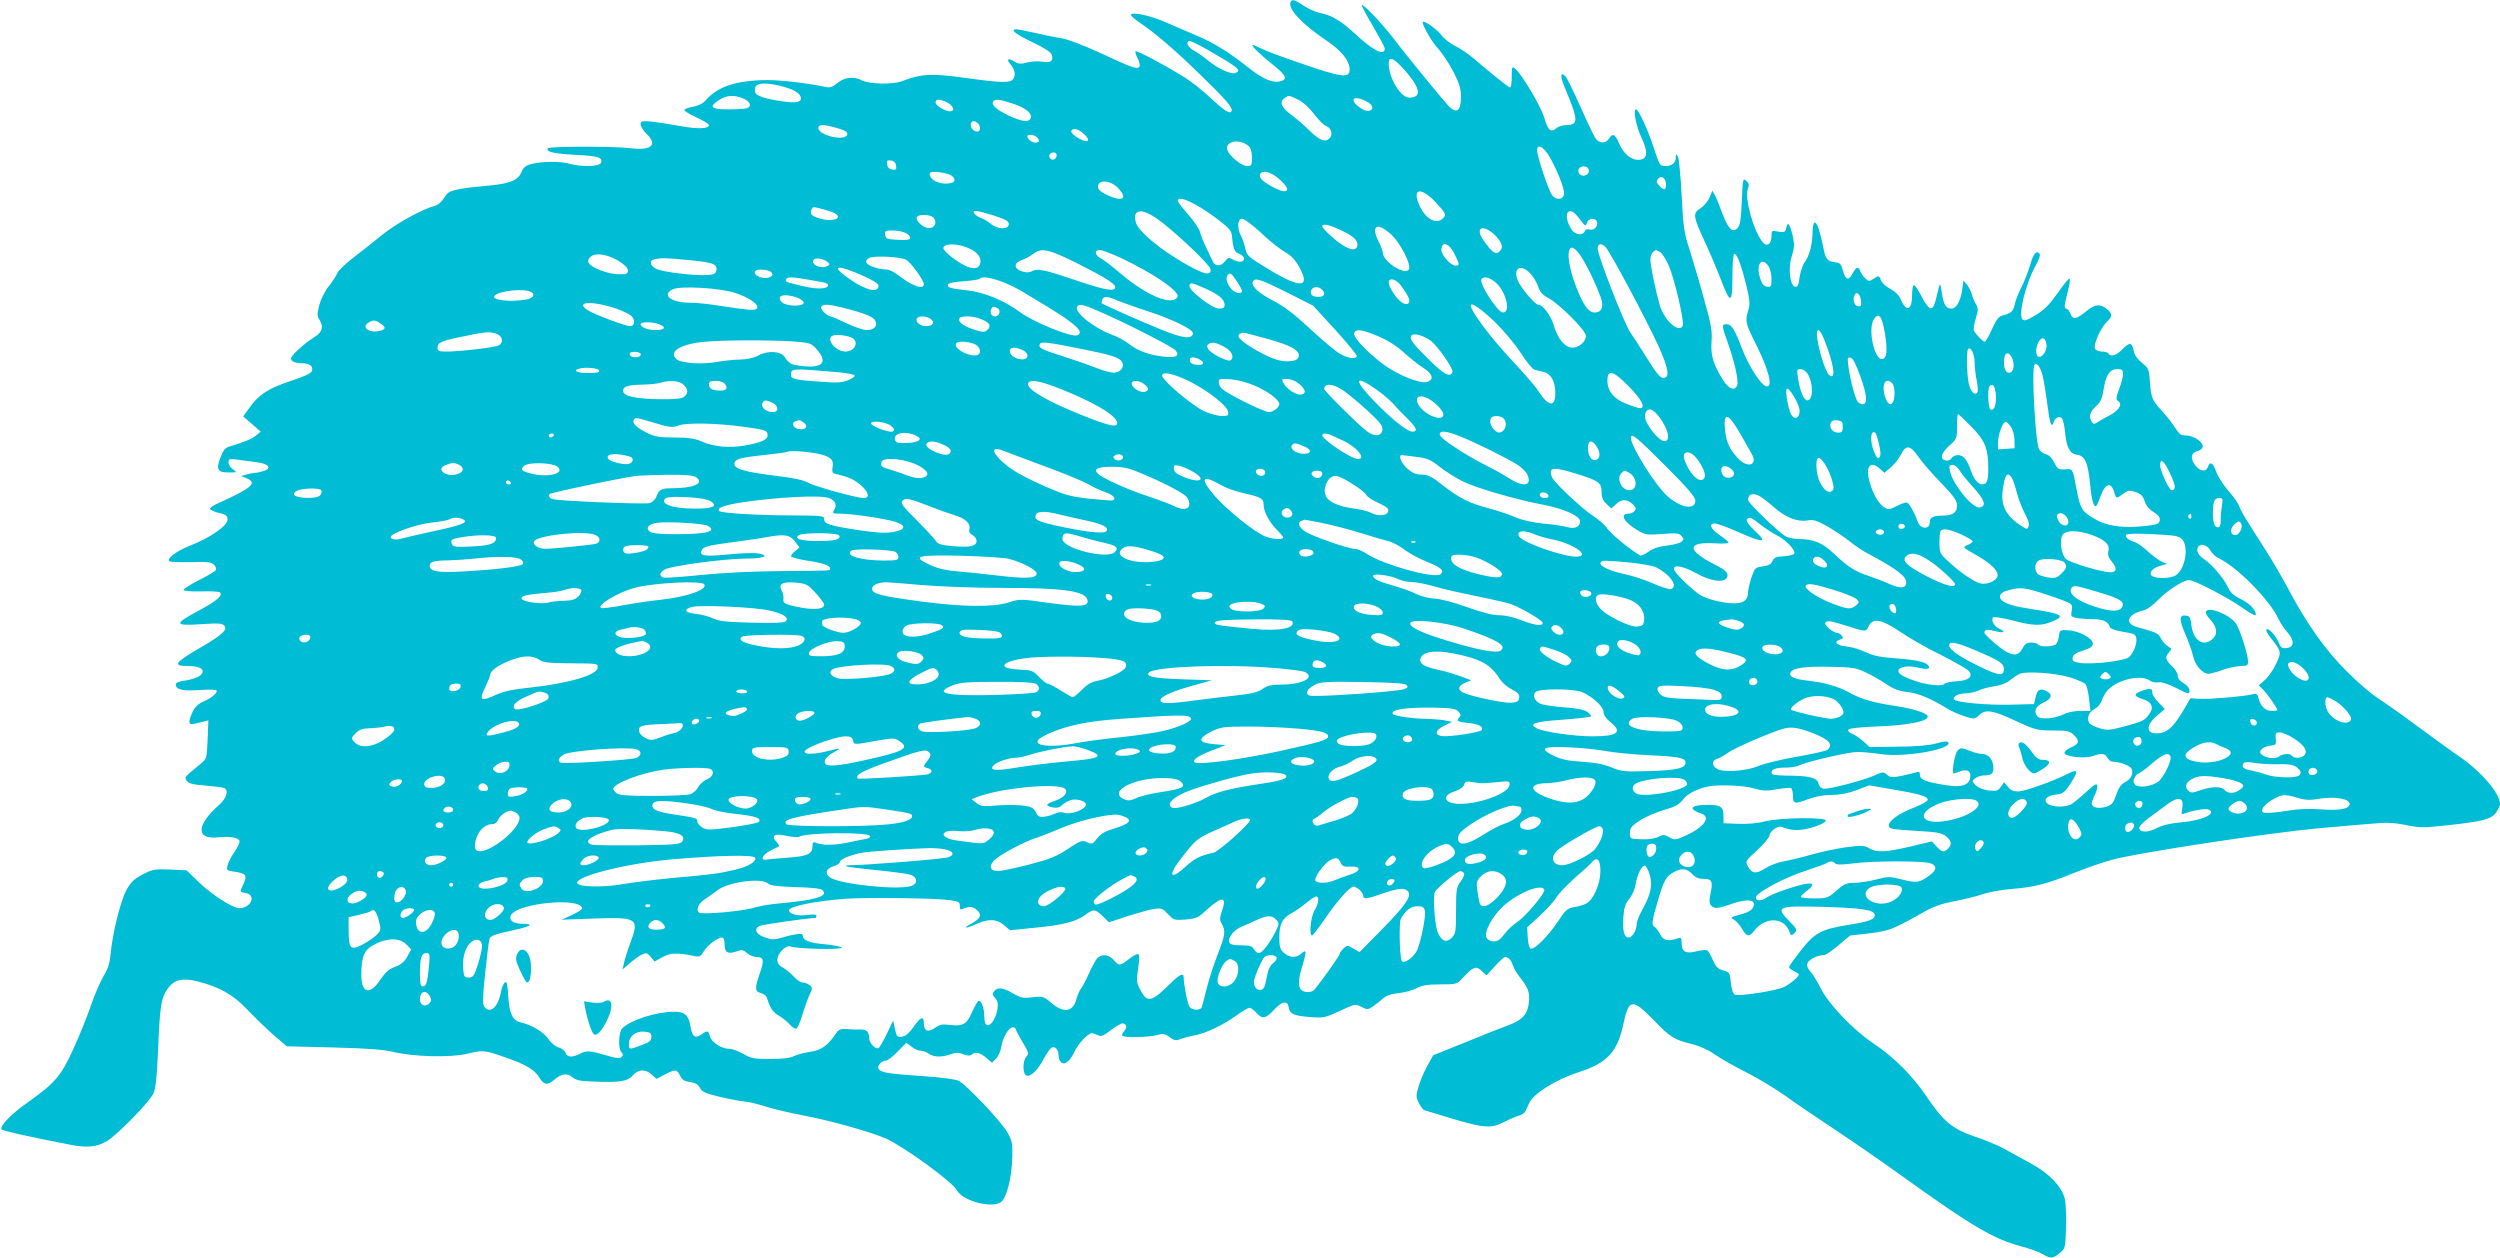 <?xml version="1.0" standalone="no"?>
<!DOCTYPE svg PUBLIC "-//W3C//DTD SVG 20010904//EN"
 "http://www.w3.org/TR/2001/REC-SVG-20010904/DTD/svg10.dtd">
<svg version="1.0" xmlns="http://www.w3.org/2000/svg"
 width="1280pt" height="644pt" viewBox="0 0 1280 644"
 preserveAspectRatio="xMidYMid meet">
<g transform="translate(0,644) scale(0.1,-0.1)"
fill="#00bcd4" stroke="none">
<path d="M6607 6428 c-12 -35 59 -111 185 -196 77 -52 118 -103 118 -147 0
-48 -38 -43 -265 36 -83 28 -167 60 -187 70 -21 11 -40 19 -44 19 -13 0 38
-50 104 -102 65 -52 75 -72 42 -83 -41 -13 -92 8 -171 71 -97 77 -175 125
-265 163 -38 16 -106 45 -151 65 -84 38 -189 59 -182 38 2 -6 23 -24 46 -39
77 -52 187 -146 311 -268 133 -129 167 -169 157 -185 -9 -15 -37 3 -113 74
-37 35 -98 83 -137 106 -97 60 -235 133 -241 127 -3 -3 2 -19 11 -36 9 -18 13
-36 9 -42 -9 -16 -39 -6 -201 70 -87 40 -169 71 -198 75 -27 4 -87 16 -133 27
-46 10 -90 19 -98 19 -35 0 -6 -24 80 -65 61 -29 97 -52 101 -65 10 -32 -4
-43 -47 -36 -22 4 -57 2 -79 -4 -34 -9 -45 -8 -66 5 -30 20 -42 12 -21 -12 23
-27 29 -52 18 -74 -14 -25 -53 -25 -254 3 -170 23 -218 20 -316 -17 -50 -19
-170 -16 -209 4 -39 21 -87 16 -122 -13 -24 -20 -39 -26 -58 -22 -87 19 -228
36 -301 36 -160 -1 -255 -32 -318 -105 -13 -15 -37 -27 -62 -31 -22 -4 -43
-11 -46 -16 -3 -5 24 -22 60 -38 36 -17 66 -35 66 -40 0 -20 -57 -22 -149 -5
-53 10 -120 20 -148 23 -47 3 -53 2 -53 -15 0 -11 14 -32 30 -48 59 -56 26
-87 -79 -74 -86 11 -419 10 -426 0 -11 -19 31 -28 144 -34 116 -6 138 -13 128
-41 -8 -19 -101 -22 -162 -4 -46 13 -143 12 -196 -2 -27 -7 -40 -18 -49 -41
-19 -44 -59 -60 -184 -71 -108 -9 -171 -20 -191 -35 -6 -5 -18 -20 -27 -34 -9
-15 -28 -29 -42 -33 -60 -15 -197 -90 -266 -146 -41 -34 -108 -86 -148 -117
-40 -30 -78 -67 -85 -81 -6 -15 -26 -46 -44 -68 -19 -23 -40 -66 -48 -95 -12
-47 -12 -57 1 -77 22 -34 14 -64 -25 -87 -48 -29 -121 -95 -121 -110 0 -15 22
-25 58 -25 36 0 55 -14 50 -36 -2 -14 -30 -28 -111 -55 -116 -39 -160 -68
-210 -137 l-32 -44 45 -39 45 -39 -23 -19 c-21 -18 -61 -35 -137 -57 -23 -7
-33 -20 -47 -58 -23 -60 -13 -76 46 -75 40 0 41 0 19 16 -13 8 -23 24 -23 35
0 19 4 20 52 14 29 -4 72 -10 95 -13 56 -7 75 -29 38 -43 -14 -5 -36 -10 -48
-11 -12 -1 -33 -4 -47 -9 l-25 -7 28 -12 c57 -23 25 -51 -143 -126 -25 -11
-45 -24 -45 -30 0 -5 20 -15 45 -21 38 -9 45 -14 45 -35 0 -31 -93 -95 -193
-133 -69 -27 -123 -68 -103 -80 5 -4 55 -5 110 -4 82 3 103 0 117 -14 9 -9 13
-21 9 -27 -3 -6 -42 -29 -86 -51 -43 -22 -79 -45 -79 -50 0 -6 35 -9 89 -8 49
2 93 -1 97 -5 16 -16 -15 -43 -106 -92 -131 -70 -130 -80 7 -71 92 6 111 5
122 -8 17 -20 -10 -46 -120 -110 -137 -80 -148 -96 -65 -96 67 0 93 -22 59
-50 -12 -9 -45 -20 -72 -24 -34 -4 -51 -11 -51 -21 0 -26 35 -34 124 -28 54 4
86 2 86 -4 0 -15 -31 -39 -71 -56 -23 -10 -41 -27 -52 -50 -25 -52 -23 -71 8
-63 14 3 36 9 49 12 l23 6 -4 -99 c-4 -95 -5 -99 -35 -123 -86 -71 -84 -68
-72 -87 9 -14 30 -20 94 -25 45 -4 89 -9 96 -12 27 -10 15 -53 -24 -87 -119
-104 -120 -180 -3 -166 56 6 101 -1 107 -18 3 -7 -8 -32 -25 -56 -17 -24 -33
-56 -36 -70 -6 -24 -4 -27 35 -32 59 -8 67 -19 47 -62 -21 -45 -22 -41 13 -48
54 -11 24 -77 -35 -77 -34 0 -143 71 -209 135 l-61 59 -85 4 c-77 3 -90 1
-139 -25 -43 -22 -61 -39 -83 -79 -31 -55 -73 -228 -82 -330 -4 -44 -13 -75
-35 -110 -16 -27 -46 -95 -65 -151 -19 -56 -60 -157 -91 -225 -63 -138 -93
-173 -234 -273 -85 -59 -146 -124 -132 -138 7 -7 120 -33 345 -77 92 -19 145
-13 197 20 56 36 210 194 233 239 13 24 19 80 26 239 9 216 15 253 49 301 32
45 77 56 153 36 111 -28 182 -68 250 -140 35 -37 95 -95 134 -130 l72 -62 238
-6 c167 -4 259 -11 304 -22 107 -26 294 -31 383 -10 81 19 87 19 192 -18 105
-36 151 -63 175 -102 26 -42 42 -44 82 -10 35 29 64 32 91 8 15 -14 41 -19
119 -21 124 -5 163 2 190 34 27 30 64 31 95 2 l24 -22 42 22 c54 28 63 28 79
-5 10 -21 22 -29 51 -33 27 -4 41 -12 50 -29 10 -21 28 -29 107 -48 52 -12
107 -22 122 -23 15 0 63 -11 107 -25 43 -14 130 -34 193 -46 123 -22 347 -84
423 -118 92 -41 342 -222 365 -266 27 -51 167 -91 220 -63 32 17 60 120 63
233 2 72 -1 85 -27 130 -34 57 -207 240 -247 261 -16 8 -91 18 -180 24 -180
12 -215 18 -229 35 -13 15 12 45 37 45 8 0 35 21 59 46 l44 45 27 -20 c14 -12
35 -21 47 -21 12 0 31 -7 42 -15 23 -18 67 -19 111 -3 26 10 41 10 65 0 21 -8
36 -8 42 -2 17 17 43 11 75 -15 l30 -26 20 20 c12 12 24 38 27 60 8 48 38 101
59 101 8 0 15 -4 15 -8 0 -5 16 -34 35 -67 32 -52 34 -60 20 -75 -20 -22 -20
-89 1 -97 21 -8 61 32 90 90 14 26 32 51 40 54 18 7 34 -13 34 -42 0 -12 5
-26 12 -33 18 -18 46 3 69 53 20 43 70 95 90 95 6 0 19 -5 30 -10 16 -9 28 -4
66 25 25 19 52 35 59 35 22 0 27 -20 10 -39 -9 -10 -13 -21 -9 -24 10 -11 134
-8 175 3 32 9 42 8 66 -10 23 -17 33 -19 53 -11 13 5 48 15 77 20 60 12 144
53 217 105 27 20 56 36 63 36 6 0 22 -11 34 -25 30 -35 49 -31 92 16 40 43 69
48 74 12 5 -34 26 -44 107 -50 72 -6 79 -4 155 31 77 36 79 37 110 21 29 -15
33 -15 58 1 15 10 38 28 51 40 17 16 42 25 80 29 31 3 73 14 93 25 28 15 57
20 122 20 84 0 85 0 118 36 51 55 66 60 94 33 l25 -23 43 47 c23 26 47 47 52
47 17 0 31 -15 39 -40 4 -14 19 -41 34 -60 46 -58 54 -80 49 -132 -6 -61 -33
-91 -107 -118 -31 -11 -129 -50 -219 -87 l-164 -66 -28 -50 c-15 -27 -36 -74
-45 -104 -16 -51 -16 -58 -1 -89 9 -19 22 -36 28 -38 7 -2 66 -20 132 -40 168
-51 211 -55 272 -23 27 14 62 29 78 34 16 4 32 15 36 23 4 8 13 29 21 45 22
47 139 119 250 155 150 48 201 104 232 253 26 123 46 125 151 17 88 -91 105
-102 196 -125 39 -9 88 -31 120 -54 30 -21 106 -64 168 -95 62 -32 149 -85
195 -118 45 -33 154 -107 242 -165 88 -58 253 -172 367 -254 344 -247 454
-312 595 -350 43 -11 93 -29 111 -40 42 -24 51 -24 87 5 29 23 30 26 33 133 2
60 -1 126 -7 148 -16 61 -80 127 -169 176 -42 23 -104 57 -137 75 -33 19 -103
48 -155 65 -112 38 -161 78 -245 203 -71 107 -170 205 -272 273 -103 68 -231
201 -272 285 -17 34 -41 72 -52 84 -14 15 -19 29 -15 42 7 20 52 42 85 42 9 0
42 23 74 50 32 28 59 50 60 50 158 17 184 22 235 45 31 14 91 46 132 70 57 33
96 47 163 60 48 9 114 25 145 36 31 11 102 24 157 28 112 9 174 25 320 84 55
22 138 51 185 64 134 37 804 139 1070 163 69 6 177 15 241 21 98 9 129 8 196
-5 72 -15 91 -15 219 -1 179 20 220 31 244 65 11 16 20 35 20 44 0 54 -99 169
-210 244 -30 20 -122 87 -205 148 -82 61 -177 128 -210 149 -33 21 -106 83
-161 139 -108 107 -204 243 -301 426 -28 52 -77 138 -111 190 -33 52 -76 120
-95 150 -19 30 -38 65 -42 77 -3 13 -28 49 -56 80 -27 32 -55 76 -62 97 -15
46 -32 56 -42 27 -9 -29 -40 -26 -65 6 -27 34 -23 65 10 73 14 3 26 13 28 22
4 23 -45 58 -84 58 -27 0 -36 6 -56 38 -12 20 -44 61 -70 89 -51 57 -55 66
-61 157 -4 54 -7 62 -40 88 -24 20 -39 41 -43 64 -8 42 -22 43 -59 4 -29 -30
-59 -39 -70 -20 -3 6 -19 10 -35 10 -16 0 -30 7 -34 16 -8 21 30 107 60 135
29 27 30 40 7 62 -37 33 -67 31 -112 -7 -51 -42 -68 -45 -81 -11 -5 14 -15 25
-21 25 -12 0 -10 19 11 99 6 24 9 48 7 54 -2 6 -29 -26 -60 -71 -44 -62 -70
-89 -114 -115 -48 -29 -60 -32 -69 -21 -21 26 19 186 68 273 19 35 26 57 20
63 -17 17 -31 -1 -48 -60 -9 -31 -29 -82 -44 -112 -15 -30 -31 -69 -34 -87 -8
-36 -20 -48 -59 -57 -23 -5 -34 -19 -58 -71 -16 -36 -33 -65 -37 -65 -9 0 -44
36 -55 56 -4 6 0 35 9 63 13 44 13 54 1 73 -8 13 -17 35 -21 49 -3 15 -14 37
-24 50 l-19 23 -7 -50 c-9 -58 -30 -94 -55 -94 -27 0 -40 20 -49 81 -8 50 -9
52 -16 24 -21 -92 -28 -106 -43 -103 -9 2 -30 29 -45 61 -16 31 -33 57 -38 57
-6 0 -10 -21 -10 -47 0 -84 -30 -94 -60 -22 -8 18 -28 38 -52 50 -21 11 -43
31 -48 45 -9 24 -11 24 -35 8 -24 -16 -27 -16 -45 1 -11 10 -22 26 -25 36 -9
27 -22 23 -40 -12 -20 -38 -36 -33 -50 17 -9 34 -15 39 -43 42 -36 4 -47 19
-57 77 -4 22 -14 62 -22 89 -18 55 -32 47 -33 -19 -1 -58 -16 -114 -39 -146
-11 -15 -23 -50 -27 -78 -5 -40 -10 -51 -23 -49 -27 5 -37 97 -17 157 13 41
14 60 6 97 -16 68 -26 83 -34 49 -6 -25 -10 -26 -41 -21 -33 7 -35 6 -35 -22
0 -40 -22 -58 -43 -34 -47 52 -96 226 -78 275 8 20 6 28 -8 41 -17 16 -18 11
-23 -104 -4 -95 -9 -125 -22 -138 -25 -26 -47 -5 -77 74 -14 38 -31 80 -38 93
l-14 25 -14 -35 c-8 -19 -28 -43 -46 -55 -41 -26 -39 -40 20 -168 26 -56 63
-143 83 -195 50 -132 60 -129 60 13 0 70 4 116 10 116 14 0 35 -56 61 -160 18
-77 20 -98 10 -129 -17 -58 -15 -64 45 -185 62 -125 82 -211 48 -204 -27 5
-89 100 -125 193 -38 100 -54 125 -79 125 -26 0 -25 -8 6 -94 34 -95 56 -193
49 -217 -11 -32 -43 -22 -71 22 -52 83 -66 129 -61 199 4 55 -1 87 -40 225
-24 88 -58 201 -74 252 -27 81 -31 114 -39 273 -5 99 -14 188 -19 198 -9 15
-10 15 -11 -3 0 -29 -19 -45 -52 -45 -30 0 -31 1 -63 100 -26 81 -76 190 -88
190 -17 0 -1 -84 27 -144 35 -74 32 -110 -10 -114 -40 -4 -81 29 -105 85 -20
47 -33 53 -51 23 -17 -27 -52 -25 -70 3 -8 12 -43 85 -77 162 -34 77 -68 146
-76 154 -27 28 -28 1 -2 -61 68 -160 69 -188 10 -188 -20 0 -44 -7 -54 -16
-28 -25 -44 -12 -62 52 -16 57 -115 224 -150 253 -16 12 -17 9 -17 -44 0 -31
-4 -55 -9 -53 -10 3 -101 76 -189 151 -24 21 -66 49 -92 62 -27 13 -58 38 -69
54 -21 29 -88 77 -96 69 -8 -8 46 -104 79 -138 18 -19 52 -70 75 -113 33 -64
41 -89 41 -132 0 -70 -19 -88 -57 -54 -24 23 -205 243 -301 368 -51 66 -144
162 -150 156 -3 -2 23 -51 57 -108 33 -57 61 -108 61 -115 0 -41 -59 -12 -150
73 -73 68 -123 98 -183 109 -20 4 -57 20 -81 36 -48 33 -62 36 -69 18z m-417
-247 c154 -89 169 -102 134 -115 -21 -8 -89 23 -140 65 -23 19 -56 42 -73 51
-31 17 -43 48 -18 48 6 0 50 -22 97 -49z m1013 -113 c71 -84 75 -128 12 -128
-44 0 -105 102 -105 175 0 43 30 27 93 -47z m-3145 -88 c45 -20 58 -54 24 -62
-24 -7 -127 8 -177 24 -32 11 -40 18 -40 38 0 17 7 26 25 30 33 8 114 -7 168
-30z m-253 -44 c37 -16 46 -40 19 -50 -9 -3 -51 -6 -95 -6 -90 0 -102 13 -46
49 38 24 75 26 122 7z m2841 -6 c26 -13 58 -42 83 -75 22 -29 49 -56 60 -60
25 -8 36 -41 21 -60 -22 -26 -52 -16 -104 35 -28 28 -71 65 -96 83 -50 37 -61
64 -34 84 23 16 20 17 70 -7z m362 -16 c25 -17 25 -37 -1 -42 -22 -4 -77 35
-77 55 0 18 40 11 78 -13z m-2158 1 c32 -16 41 -45 15 -45 -26 0 -75 30 -75
45 0 19 23 19 60 0z m337 -6 c66 -22 99 -49 90 -74 -9 -23 -45 -18 -112 13
-64 31 -91 55 -80 72 9 15 34 12 102 -11z m-177 -104 c7 -8 10 -22 6 -30 -8
-22 -46 -1 -46 25 0 24 22 26 40 5z m-723 -21 c41 -12 53 -20 51 -32 -8 -38
-148 -6 -148 33 0 19 28 19 97 -1z m1257 -25 c36 -29 36 -53 -1 -37 -37 16
-64 39 -57 49 9 15 30 10 58 -12z m-236 -21 c17 -17 15 -28 -6 -28 -19 0 -42
18 -42 32 0 12 35 9 48 -4z m1085 -46 c11 -10 17 -30 17 -59 0 -39 -2 -43 -25
-43 -28 0 -91 51 -101 82 -14 46 64 60 109 20z m1534 -44 c39 -62 85 -175 81
-201 -4 -31 -42 -34 -62 -5 -19 26 -76 198 -76 228 0 34 28 22 57 -22z m-2517
-2 c0 -20 -19 -31 -32 -18 -6 6 -7 15 -4 21 10 16 36 13 36 -3z m-822 -54 c3
-20 0 -23 -20 -20 -15 2 -24 11 -26 26 -3 20 0 23 20 20 15 -2 24 -11 26 -26z
m3547 -27 c0 -22 -31 -33 -47 -17 -17 17 -1 44 24 40 15 -2 23 -10 23 -23z
m-3258 -28 c22 -22 8 -37 -35 -37 -42 0 -82 23 -82 47 0 13 9 15 51 11 28 -3
57 -12 66 -21z m1636 12 c32 -17 77 -61 77 -76 0 -21 -31 -15 -87 17 -36 21
-53 37 -53 50 0 23 28 27 63 9z m2017 -55 c0 -29 -11 -30 -35 -4 -15 16 -16
22 -5 35 17 20 40 2 40 -31z m-2809 -13 c55 -56 31 -77 -47 -42 -46 21 -58 35
-50 56 10 26 65 18 97 -14z m1628 -75 c54 -58 58 -65 39 -84 -35 -35 -93 -1
-123 72 -35 82 11 89 84 12z m-1113 -90 c59 -45 69 -57 72 -87 5 -61 12 -80
37 -89 14 -5 25 -16 25 -25 0 -18 -33 -20 -61 -2 -17 10 -22 9 -38 -12 -19
-25 -49 -26 -61 -1 -4 8 -19 40 -33 70 -15 30 -30 67 -33 82 -3 15 -30 55 -60
89 -30 34 -54 66 -54 70 0 33 96 -11 206 -95z m-2016 51 c51 -14 70 -24 70
-37 0 -17 -46 -22 -88 -10 -45 12 -57 23 -48 45 6 18 8 18 66 2z m870 -31 c58
-19 75 -28 75 -43 0 -29 -56 -29 -91 0 -16 13 -39 27 -51 31 -11 4 -27 13 -33
21 -18 22 11 19 100 -9z m833 -15 c78 -53 272 -236 275 -259 5 -35 -33 -28
-122 23 -138 78 -250 172 -261 218 -17 66 28 73 108 18z m2135 31 c6 -5 23
-23 36 -41 23 -30 25 -31 31 -12 7 24 43 28 51 6 9 -22 -15 -47 -37 -40 -12 4
-21 1 -25 -9 -9 -24 -50 -19 -67 8 -38 58 -31 114 11 88z m-3278 -27 c18 -22
8 -50 -20 -53 -29 -3 -77 39 -65 57 9 16 71 13 85 -4z m1610 -22 c14 -9 52
-41 85 -72 33 -31 81 -68 105 -82 32 -18 53 -41 73 -78 58 -105 6 -109 -154
-12 -106 64 -115 71 -123 107 -4 22 -14 51 -22 66 -21 39 -18 88 5 88 4 0 18
-7 31 -17z m470 -39 c66 -31 90 -51 90 -76 0 -45 -60 -26 -136 44 -24 22 -44
44 -44 49 0 16 34 9 90 -17z m261 -23 c50 -44 110 -164 91 -183 -26 -26 -132
45 -132 88 0 8 -9 32 -20 54 -43 85 -12 106 61 41z m534 -6 c38 -38 44 -65 20
-85 -18 -15 -38 0 -80 60 -46 66 -1 85 60 25z m-3020 13 c14 -6 25 -17 25 -25
0 -11 -14 -13 -62 -11 -57 3 -63 5 -66 26 -3 20 1 22 37 22 22 0 52 -5 66 -12z
m308 -72 c50 -18 77 -44 77 -72 0 -41 -34 -49 -89 -19 -50 28 -101 70 -101 85
0 22 59 25 113 6z m2504 -36 c27 -56 28 -60 4 -60 -23 0 -71 54 -71 79 0 49
39 38 67 -19z m775 33 c28 -33 206 -367 270 -506 52 -116 59 -162 23 -162 -14
0 -37 27 -80 97 -33 53 -72 113 -87 135 -31 43 -168 395 -168 431 0 26 21 29
42 5z m-122 -54 c33 -53 72 -136 96 -202 17 -47 5 -77 -31 -77 -32 0 -58 36
-95 131 -65 168 -44 268 30 148z m-2583 -28 c136 -68 193 -104 193 -121 0 -25
-52 -16 -202 35 -169 57 -196 62 -228 45 -12 -6 -28 -6 -49 1 -42 15 -41 44 2
58 17 6 43 20 57 31 42 33 79 25 227 -49z m227 26 c159 -76 286 -162 286 -193
0 -7 -8 -15 -19 -19 -52 -16 -165 41 -284 143 -34 30 -74 60 -89 68 -33 17
-37 44 -7 44 12 0 63 -20 113 -43z m2755 33 c10 -5 29 -35 44 -67 29 -65 81
-287 73 -309 -17 -45 -96 25 -119 106 -22 79 -47 201 -47 231 0 14 5 30 12 37
14 14 15 14 37 2z m-5330 -47 c29 -18 46 -36 46 -48 0 -17 -7 -20 -51 -19 -57
2 -141 35 -151 60 -4 11 1 22 13 31 27 21 87 10 143 -24z m1470 7 c24 -12 91
-105 91 -125 0 -31 -61 -9 -131 46 -20 16 -47 29 -60 29 -41 0 -97 20 -103 36
-4 9 2 18 17 24 26 12 160 5 186 -10z m-1119 -1 c129 -12 153 -20 148 -52 -2
-18 -11 -23 -48 -25 -60 -5 -227 15 -259 31 -34 16 -39 44 -9 50 40 7 50 7
168 -4z m718 -11 c11 -9 11 -13 0 -19 -30 -19 -89 5 -73 30 8 14 51 7 73 -11z
m4816 -20 c9 -12 16 -42 16 -66 0 -39 -2 -43 -22 -40 -17 2 -27 14 -36 43 -23
70 7 114 42 63z m-4631 -52 c60 -28 78 -40 75 -54 -7 -31 -63 -18 -139 33
-114 76 -81 87 64 21z m3411 15 c15 -16 34 -46 41 -67 9 -29 23 -44 51 -59 55
-28 194 -167 194 -194 0 -30 -35 -61 -69 -61 -38 0 -76 45 -96 115 -16 52 -56
105 -80 105 -16 0 -92 91 -105 126 -24 62 17 84 64 35z m-3885 5 c10 -12 8
-17 -8 -25 -28 -15 -88 9 -75 30 8 14 70 10 83 -5z m2384 -47 c31 -47 33 -59
10 -59 -38 0 -80 69 -56 93 12 13 19 7 46 -34z m-2199 10 c34 -6 71 -13 84
-15 12 -3 22 -9 22 -14 0 -20 -56 -23 -129 -5 -89 21 -93 23 -86 36 8 12 35
11 109 -2z m990 -9 c32 -11 88 -38 124 -61 37 -22 90 -55 119 -72 147 -90 186
-129 148 -144 -30 -11 -222 67 -290 117 -83 62 -191 106 -277 114 -79 8 -100
14 -95 30 2 6 36 13 79 16 42 3 80 8 84 13 12 12 48 8 108 -13z m2526 0 c57
-40 90 -160 45 -160 -27 0 -123 149 -110 170 10 16 35 12 65 -10z m-1061 -57
l134 -68 114 -124 c62 -69 112 -129 110 -135 -7 -19 -58 -8 -99 21 -22 15 -77
61 -122 103 -107 99 -148 130 -225 170 -63 34 -98 70 -86 90 12 19 40 10 174
-57z m584 35 c38 -52 50 -79 39 -90 -15 -15 -48 6 -77 50 -14 20 -25 45 -25
54 0 29 37 21 63 -14z m-1000 -16 c70 -32 97 -55 97 -83 0 -14 -7 -19 -29 -19
-34 0 -151 90 -151 115 0 21 12 19 83 -13z m-2411 -21 c73 -24 126 -60 114
-80 -8 -12 -40 -10 -201 15 -49 8 -113 14 -141 14 -97 0 -149 39 -91 68 37 20
240 8 319 -17z m3006 17 c21 -21 13 -38 -17 -38 -33 0 -46 13 -37 35 7 18 37
20 54 3z m-4047 -14 c21 -13 7 -32 -28 -38 -87 -14 -182 -2 -160 21 26 25 155
38 188 17z m6807 -43 c3 -27 0 -32 -15 -29 -19 3 -28 30 -19 54 10 26 31 10
34 -25z m-5448 16 c19 -7 35 -19 35 -27 0 -21 -90 -19 -111 2 -34 34 8 48 76
25z m1642 -16 c24 -10 87 -32 141 -50 140 -45 249 -98 245 -119 -6 -30 -54
-24 -164 21 -88 35 -286 123 -303 134 -2 1 -1 9 2 18 8 20 27 19 79 -4z
m-2567 -41 c35 -12 70 -29 80 -40 19 -21 14 -50 -9 -50 -23 0 -177 58 -214 80
-74 46 18 52 143 10z m1159 5 c111 -28 156 -46 167 -66 14 -28 -5 -49 -44 -49
-16 0 -63 16 -103 35 -40 19 -76 35 -81 35 -18 1 -55 38 -49 49 10 15 36 14
110 -4z m1313 -19 c122 -52 378 -182 392 -200 23 -28 3 -39 -61 -32 -76 9
-129 28 -176 64 -20 16 -58 37 -84 46 -98 36 -200 118 -183 146 10 16 29 12
112 -24z m2020 -48 c50 -48 108 -117 139 -165 29 -45 61 -84 71 -86 10 -3 30
-8 45 -11 37 -8 59 -45 61 -100 3 -84 -33 -82 -89 5 -12 20 -73 90 -134 155
-97 104 -189 223 -207 269 -14 37 34 8 114 -67z m-2538 63 c17 -11 7 -41 -13
-41 -19 0 -29 17 -22 35 6 17 15 18 35 6z m4541 -124 c15 -88 11 -131 -12
-135 -41 -8 -76 154 -44 203 25 38 41 19 56 -68z m-4885 70 c24 -18 11 -37
-24 -37 -31 0 -57 23 -46 40 9 14 48 13 70 -3z m259 -1 c43 -18 52 -34 33 -54
-14 -13 -22 -14 -59 -3 -55 16 -88 37 -88 56 0 20 68 20 114 1z m-3076 -22
c29 -20 28 -30 -3 -38 -55 -14 -99 19 -57 43 24 14 34 13 60 -5z m1426 -4 c39
-14 31 -30 -15 -30 -42 0 -79 14 -79 30 0 13 61 13 94 0z m3683 -62 c50 -21
95 -50 132 -84 31 -28 75 -63 99 -78 49 -31 56 -62 16 -72 -36 -9 -151 38
-222 91 -83 62 -156 140 -149 159 9 24 39 20 124 -16z m2284 -19 c50 -128 61
-209 24 -179 -17 14 -50 114 -60 184 -10 63 11 60 36 -5z m-6797 31 c30 -11
35 -45 9 -59 -20 -10 -200 -31 -268 -31 -38 0 -45 3 -45 20 0 25 18 34 110 53
136 29 158 31 194 17z m3948 -26 c110 -30 158 -55 158 -83 0 -22 -19 -31 -63
-31 -45 1 -96 21 -177 70 -67 41 -84 63 -57 73 14 6 9 7 139 -29z m-2124 3
c30 -24 5 -67 -39 -67 -54 0 -107 71 -61 83 23 6 84 -3 100 -16z m2958 -12
c36 -28 116 -143 111 -159 -10 -31 -44 -14 -119 61 -85 84 -103 107 -92 124
10 16 63 2 100 -26z m3152 -21 c4 -37 -33 -78 -48 -54 -10 16 -3 58 13 78 16
20 32 9 35 -24z m-6420 18 c90 -7 95 -8 123 -40 58 -64 33 -97 -66 -87 -65 7
-73 11 -98 48 -20 29 -86 33 -132 8 -26 -14 -59 -21 -95 -22 -30 0 -84 -6
-119 -12 -72 -14 -182 -7 -206 13 -44 37 13 76 131 89 85 10 336 11 462 3z
m943 -20 c26 -22 21 -52 -9 -52 -51 0 -115 43 -95 64 14 13 82 5 104 -12z
m538 -19 c151 -30 191 -43 205 -65 15 -24 -3 -52 -37 -56 -14 -2 -59 10 -99
26 -40 16 -119 43 -175 61 -101 31 -120 42 -108 61 7 12 45 7 214 -27z m739 5
c31 -19 42 -50 22 -63 -14 -9 -101 35 -114 58 -8 13 -7 20 4 27 18 11 43 5 88
-22z m-1043 -10 c35 -16 34 -48 -2 -48 -34 1 -63 21 -63 44 0 19 28 21 65 4z
m4875 -64 c0 -24 5 -66 11 -94 6 -29 7 -56 2 -61 -15 -15 -35 8 -44 52 -10 55
-11 163 -2 173 14 13 33 -28 33 -70z m-6829 41 c0 -5 -7 -12 -16 -13 -23 -5
-47 6 -40 19 8 13 56 8 56 -6z m7019 -14 c15 -29 12 -71 -6 -78 -20 -8 -34 13
-34 53 0 47 21 60 40 25z m-4159 -11 c30 -16 22 -32 -13 -28 -22 2 -34 9 -36
21 -4 19 19 23 49 7z m3385 -90 c34 -94 37 -140 10 -140 -7 0 -18 6 -24 13
-14 16 -39 112 -48 180 -6 43 -5 49 11 46 12 -3 28 -34 51 -99z m932 7 c6 -23
16 -85 23 -137 13 -106 23 -136 33 -103 8 26 31 36 44 20 5 -7 12 -38 15 -69
7 -78 25 -112 60 -116 42 -5 57 -39 68 -148 8 -87 20 -127 33 -113 3 2 13 27
23 54 22 59 51 68 66 20 13 -40 11 -40 45 -15 27 20 34 21 65 11 28 -9 39 -20
48 -48 7 -22 24 -42 46 -55 24 -15 33 -27 31 -42 -3 -18 -12 -22 -73 -29 -119
-13 -201 -1 -267 40 -62 38 -67 48 -88 158 -18 97 -17 95 -58 92 -33 -2 -38 2
-54 34 -11 23 -26 39 -42 43 -14 3 -30 15 -36 26 -19 36 -40 417 -23 433 12
12 31 -13 41 -56z m-7390 26 c3 -10 -13 -13 -57 -13 -58 0 -82 13 -43 23 31 9
95 2 100 -10z m1225 -9 c43 -4 80 -11 83 -16 3 -4 -12 -16 -32 -24 -30 -13
-58 -15 -134 -9 -136 9 -160 14 -160 34 0 36 -1 36 243 15z m4961 -6 c31 -49
31 -138 -1 -138 -17 0 -38 49 -47 113 -7 43 -5 47 13 47 11 0 27 -10 35 -22z
m1616 -3 c0 -14 -9 -48 -20 -77 -17 -46 -18 -52 -3 -63 22 -16 0 -49 -52 -75
-22 -11 -48 -26 -58 -33 -14 -10 -19 -9 -27 3 -17 26 -11 50 20 79 24 21 33
40 40 85 12 77 32 106 70 106 25 0 30 -4 30 -25z m-4771 -42 c92 -48 185 -122
189 -151 3 -19 -1 -22 -32 -22 -19 0 -60 11 -89 24 -61 27 -217 159 -217 183
0 24 62 10 149 -34z m2242 -23 c64 -65 87 -110 56 -110 -7 0 -39 10 -71 23
-63 24 -96 65 -96 118 0 60 30 52 111 -31z m-1909 2 c65 -29 118 -70 118 -91
0 -17 -31 -41 -54 -41 -23 0 -208 91 -238 118 -10 8 -18 24 -18 35 0 18 5 19
63 15 39 -4 87 -17 129 -36z m208 21 c46 -31 54 -63 16 -63 -26 0 -71 31 -86
61 -9 17 -7 19 17 19 16 0 40 -8 53 -17z m-3140 -13 c24 -24 25 -43 3 -61 -11
-10 -46 -14 -122 -13 -125 1 -191 16 -191 43 0 23 25 30 105 32 33 0 71 5 85
9 48 15 99 11 120 -10z m208 8 c21 -21 13 -38 -17 -38 -42 0 -61 10 -61 31 0
15 7 19 33 19 18 0 38 -5 45 -12z m1777 -52 c147 -63 235 -120 235 -152 0 -23
-36 -16 -157 31 -197 77 -316 146 -298 174 14 23 76 8 220 -53z m376 45 c18
-15 21 -22 13 -31 -14 -14 -47 -6 -69 16 -34 34 17 47 56 15z m1184 -24 c33
-23 73 -57 90 -76 16 -19 49 -53 73 -76 46 -46 53 -65 23 -65 -26 0 -111 68
-198 159 -104 107 -98 136 12 58z m2643 31 c13 -13 16 -66 6 -92 -11 -28 -31
-17 -43 24 -19 62 3 102 37 68z m-2812 -36 c22 -15 78 -61 123 -102 66 -61 81
-79 79 -100 -4 -35 -41 -38 -81 -7 -47 36 -217 205 -217 215 0 31 45 29 96 -6z
m3338 6 c14 -55 1 -118 -23 -104 -12 8 -16 108 -4 119 12 12 21 7 27 -15z
m-1000 -110 c1 -39 -27 -51 -44 -19 -14 27 -29 111 -23 128 8 21 65 -73 67
-109z m-1901 61 c36 -19 77 -62 77 -81 0 -40 -91 -6 -125 46 -27 41 0 60 48
35z m-3358 -21 c32 -15 34 -48 2 -48 -33 0 -62 23 -54 44 8 19 17 20 52 4z
m4556 -96 c36 -57 40 -105 7 -100 -25 3 -85 76 -94 114 -4 13 -1 31 6 39 18
21 45 3 81 -53z m1584 -28 c69 -71 85 -111 85 -214 0 -60 -7 -80 -30 -80 -22
0 -44 26 -59 70 -18 55 -39 80 -66 80 -13 0 -28 -7 -33 -16 -5 -9 -17 -14 -28
-12 -34 6 -27 36 15 75 40 35 41 38 41 100 0 34 2 63 5 63 3 0 35 -30 70 -66z
m-2397 44 c19 -19 14 -56 -8 -68 -15 -8 -24 -6 -40 10 -20 20 -26 50 -13 63
11 11 48 8 61 -5z m1214 -82 c22 -39 47 -83 55 -97 37 -59 -18 -80 -68 -26
-42 45 -59 80 -66 137 -12 105 14 100 79 -14z m-5559 58 c77 -23 92 -24 119
-13 40 16 196 13 335 -6 116 -16 123 -19 123 -44 0 -23 -33 -37 -116 -52 -82
-14 -157 -7 -220 20 -36 16 -67 21 -141 21 -79 0 -101 4 -141 24 -54 27 -77
50 -67 66 8 14 8 14 108 -16z m763 2 c26 -20 6 -41 -30 -32 -27 7 -35 31 -13
39 19 8 22 8 43 -7z m5319 -21 c0 -25 -4 -30 -24 -30 -28 0 -47 25 -38 49 5
12 16 16 34 14 24 -3 28 -8 28 -33z m-4874 5 c19 -15 21 -21 10 -29 -14 -9
-111 26 -111 41 0 17 78 8 101 -12z m5735 -6 c10 -14 18 -44 18 -67 l1 -42
-42 -3 -43 -3 0 36 c0 41 24 105 39 105 6 0 18 -12 27 -26z m-5603 -46 c33
-17 12 -33 -46 -36 -46 -2 -58 0 -64 14 -14 37 53 51 110 22z m2787 -4 c79
-32 231 -107 287 -142 24 -15 48 -39 54 -54 24 -58 -22 -64 -101 -13 -30 19
-82 48 -115 64 -98 49 -230 135 -233 154 -5 25 32 22 108 -9z m2141 -40 c9
-40 9 -58 1 -66 -8 -8 -15 0 -26 27 -23 54 -20 115 5 100 4 -3 13 -30 20 -61z
m-6786 46 c-3 -5 -10 -10 -16 -10 -5 0 -9 5 -9 10 0 6 7 10 16 10 8 0 12 -4 9
-10z m3983 1 c9 -5 33 -15 52 -24 72 -30 129 -97 83 -97 -34 0 -183 99 -183
122 0 11 26 10 48 -1z m1708 -155 c115 -115 154 -161 154 -179 0 -49 -71 -39
-140 20 -61 52 -189 255 -190 301 0 29 31 3 176 -142z m-3702 110 c39 -16 53
-33 37 -49 -21 -21 -132 27 -117 51 10 16 39 15 80 -2z m3350 -11 c21 -32 20
-61 -1 -69 -23 -9 -43 19 -43 61 0 40 21 44 44 8z m-1498 0 c44 -18 40 -41 -6
-38 -36 1 -66 25 -56 42 9 15 20 14 62 -4z m3145 -52 c18 -27 70 -87 116 -134
68 -71 83 -92 83 -117 0 -37 -22 -52 -74 -52 -50 0 -66 -9 -66 -36 0 -36 -47
-34 -61 4 -16 46 -43 94 -55 99 -6 2 -30 -6 -53 -18 -39 -20 -43 -20 -66 -5
-28 19 -58 71 -74 134 -21 75 7 106 55 61 l22 -20 35 30 c19 17 42 47 51 66
24 49 48 45 87 -12z m-4679 27 c13 -5 104 -39 203 -76 99 -36 200 -78 225 -92
25 -15 65 -34 90 -42 53 -18 63 -47 15 -42 -174 14 -203 20 -300 61 -55 23
-129 59 -165 80 -114 68 -166 153 -68 111z m-966 -11 c73 -13 95 -31 87 -70
-4 -20 -1 -30 8 -33 8 -2 34 -9 58 -16 76 -21 152 -110 93 -110 -37 0 -256 61
-285 79 -22 13 -74 24 -172 36 -148 18 -205 34 -205 59 0 25 28 33 150 46 63
7 117 14 119 16 8 8 88 4 147 -7z m4531 -55 c27 -46 29 -72 8 -81 -20 -7 -52
22 -76 69 -22 43 -24 64 -6 71 19 7 50 -17 74 -59z m-5484 39 c23 -6 22 -30
-3 -38 -23 -7 -96 11 -106 26 -16 26 38 32 109 12z m2527 -4 c0 -16 -31 -22
-43 -10 -9 9 -9 14 2 20 16 10 41 4 41 -10z m1501 2 c57 -7 75 -15 120 -51 29
-23 83 -57 119 -75 67 -33 274 -94 415 -120 103 -20 185 -57 185 -84 0 -28
-27 -41 -64 -30 -17 5 -72 14 -123 18 -55 6 -110 18 -140 31 -26 12 -87 33
-136 46 -107 29 -153 52 -241 120 -55 44 -75 54 -107 54 -29 0 -47 8 -74 31
-31 27 -48 70 -27 69 4 -1 37 -5 73 -9z m2126 -109 c13 -41 14 -55 5 -64 -17
-17 -43 0 -64 43 -18 34 -24 109 -11 123 13 12 52 -45 70 -102z m-4682 68 c58
-29 70 -56 28 -66 -17 -5 -44 -1 -73 10 -25 10 -64 23 -87 30 -50 14 -57 20
-49 42 10 25 117 15 181 -16z m6416 -45 c29 -60 31 -85 8 -85 -13 0 -59 99
-59 128 0 40 21 23 51 -43z m-8760 45 c27 -15 24 -37 -8 -47 -58 -20 -116 25
-61 46 31 13 46 13 69 1z m503 -9 c39 -32 -34 -56 -119 -39 -63 13 -76 25 -50
44 25 19 144 15 169 -5z m3250 -24 c79 -44 41 -65 -48 -27 -34 14 -46 25 -46
41 0 18 4 20 28 14 15 -3 45 -16 66 -28z m2774 -9 c3 -18 -21 -30 -43 -22 -21
8 -30 45 -14 55 16 10 53 -12 57 -33z m1154 15 c9 -16 42 -56 73 -90 57 -64
67 -94 31 -101 -36 -7 -139 119 -152 186 -6 27 -4 32 13 32 10 0 26 -12 35
-27z m-4187 -17 c130 -55 224 -105 235 -126 27 -50 -7 -72 -67 -42 -21 11 -83
34 -138 52 -103 34 -230 91 -254 115 -24 24 -2 35 72 35 60 0 86 -6 152 -34z
m631 13 c3 -6 2 -15 -3 -20 -13 -13 -43 -1 -43 17 0 16 36 19 46 3z m1596 -15
c114 -35 128 -46 128 -92 0 -28 7 -45 25 -62 l25 -23 23 21 c29 28 57 28 86 1
17 -16 20 -24 10 -35 -6 -8 -20 -14 -30 -14 -49 0 -25 -44 47 -86 38 -22 48
-24 125 -18 73 6 86 4 99 -11 13 -15 12 -19 -3 -30 -10 -7 -44 -15 -76 -19
-38 -4 -69 -15 -91 -31 -18 -13 -38 -22 -44 -18 -46 26 -148 109 -166 136 -12
18 -46 48 -74 66 -48 30 -186 158 -206 191 -6 8 -10 23 -10 33 0 24 33 22 132
-9z m-1302 1 c0 -21 -27 -30 -45 -15 -19 16 -10 30 21 30 15 0 24 -6 24 -15z
m1570 5 c44 -23 46 -90 3 -90 -41 0 -69 60 -41 88 15 15 15 15 38 2z m-4775
-24 c43 -31 -13 -56 -129 -56 -49 0 -62 -7 -75 -42 -6 -16 -21 -30 -35 -34
-30 -7 -474 11 -498 21 -21 8 -24 24 -5 29 106 27 359 79 432 89 17 2 89 5
161 6 96 1 135 -3 149 -13z m3371 -41 c30 -19 57 -42 60 -50 3 -8 31 -26 61
-40 40 -18 54 -29 51 -42 -4 -23 -48 -28 -85 -10 -15 8 -50 18 -78 21 -126 18
-172 50 -161 110 4 20 16 42 28 50 25 18 45 11 124 -39z m3362 43 c6 -7 18
-42 27 -76 9 -35 28 -85 42 -111 17 -30 24 -54 20 -65 -7 -17 -8 -17 -35 -1
-80 52 -109 105 -98 186 11 78 21 94 44 67z m-4042 -44 c22 -13 74 -31 115
-40 86 -19 99 -27 99 -61 0 -33 32 -92 69 -127 17 -17 31 -33 31 -38 0 -13
-57 -9 -93 6 -57 24 -190 131 -255 204 -83 95 -70 116 34 56z m-3641 16 c3 -5
-1 -10 -9 -10 -9 0 -16 5 -16 10 0 6 4 10 9 10 6 0 13 -4 16 -10z m-970 -40
c4 -6 1 -18 -6 -26 -17 -21 -134 -16 -134 6 0 8 11 17 25 21 39 11 108 10 115
-1z m6283 -27 c2 -8 -5 -13 -17 -13 -21 0 -35 13 -24 24 10 10 36 3 41 -11z
m1092 -10 c14 -9 42 -32 64 -51 56 -50 118 -75 167 -67 33 6 48 1 102 -28 34
-20 86 -54 115 -77 28 -23 71 -52 95 -64 145 -77 197 -116 197 -148 0 -30 -29
-33 -84 -9 -28 13 -78 32 -111 43 -72 25 -102 44 -176 114 -59 55 -103 74
-179 74 -25 1 -54 6 -66 13 -41 24 -194 172 -194 187 0 34 31 40 70 13z
m-5381 -19 c39 -27 10 -39 -88 -38 -91 1 -151 16 -151 39 0 20 27 24 125 19
57 -3 99 -11 114 -20z m606 16 c31 -12 42 -36 26 -61 -10 -17 -8 -19 31 -19
60 0 235 -26 283 -42 58 -19 52 -41 -12 -52 -38 -6 -84 -4 -165 8 -160 24
-188 33 -188 56 0 19 -8 20 -157 21 -179 0 -369 12 -380 22 -15 15 18 29 104
43 178 28 414 41 458 24z m515 -42 c41 -17 98 -37 125 -45 56 -16 86 -43 78
-72 -3 -13 2 -23 16 -30 12 -7 21 -20 21 -31 0 -27 -36 -34 -124 -26 -58 5
-74 10 -86 28 -8 12 -52 60 -98 106 -69 68 -82 86 -72 97 15 18 38 13 140 -27z
m6616 0 c-4 -24 -7 -58 -6 -75 0 -22 -4 -33 -14 -33 -18 0 -26 22 -26 75 0 57
8 75 32 75 19 0 20 -4 14 -42z m-4766 -23 c15 -18 5 -35 -21 -35 -24 0 -37 29
-18 41 19 12 25 11 39 -6z m-1182 -20 c31 -8 91 -21 133 -30 86 -18 121 -37
102 -56 -14 -14 -123 0 -265 32 -90 21 -104 29 -94 54 7 19 51 19 124 0z
m5162 -37 c0 -28 -38 -23 -52 8 -10 20 -9 27 2 34 18 11 50 -16 50 -42z m630
26 c0 -8 -5 -12 -10 -9 -6 4 -8 11 -5 16 9 14 15 11 15 -7z m-8856 -10 c44
-17 7 -32 -164 -68 -63 -14 -129 -29 -146 -34 -33 -10 -66 0 -49 16 26 23 147
62 211 67 39 4 77 11 85 16 16 10 41 11 63 3z m6648 -29 c24 -19 62 -44 86
-56 45 -23 95 -74 89 -93 -2 -6 -26 -12 -53 -14 -40 -2 -52 -7 -59 -25 -7 -16
-21 -23 -50 -27 -38 -5 -41 -8 -57 -55 -9 -27 -17 -62 -18 -77 0 -56 -45 -69
-152 -47 -29 6 -66 18 -83 27 -39 19 -145 121 -145 139 0 24 50 14 117 -23 68
-39 137 -49 153 -24 14 22 0 39 -54 66 -152 76 -153 122 -1 112 36 -2 65 -1
65 4 0 4 -20 21 -45 38 -47 32 -59 60 -25 60 11 0 66 -20 122 -45 128 -57 150
-55 84 6 -29 27 -46 51 -42 58 11 17 21 14 68 -24z m-2255 10 c43 -8 130 -30
193 -49 63 -20 133 -40 156 -46 23 -5 62 -26 86 -45 25 -19 75 -46 111 -60 77
-31 94 -47 72 -65 -30 -25 -298 50 -380 106 -20 13 -46 24 -58 24 -35 0 -223
66 -257 90 -31 22 -39 45 -17 53 6 3 13 6 14 6 1 1 37 -6 80 -14z m-3136 -16
c55 -29 0 -44 -157 -44 -88 0 -126 4 -138 14 -22 18 -5 38 37 44 50 8 238 -3
258 -14z m7855 7 c8 -20 -13 -56 -32 -56 -23 0 -28 29 -9 50 21 24 34 25 41 6z
m-1723 -11 c1 -5 -6 -11 -15 -13 -11 -2 -18 3 -18 13 0 17 30 18 33 0z m-108
-24 c3 -5 1 -13 -5 -16 -15 -9 -43 3 -35 15 8 13 32 13 40 1z m396 -17 c33
-15 59 -31 59 -36 0 -4 -12 -13 -27 -19 -26 -10 -25 -11 47 -52 84 -48 120
-88 104 -115 -15 -22 -55 -36 -85 -29 -33 8 -104 57 -161 110 -46 42 -48 46
-48 99 0 30 3 58 7 61 12 13 46 7 104 -19z m-2183 0 c20 -8 59 -20 86 -25 112
-21 207 -89 125 -89 -69 0 -271 72 -290 102 -19 31 21 37 79 12z m2855 -4 c67
-25 90 -49 82 -82 -5 -18 0 -33 18 -54 28 -34 25 -54 -8 -54 -44 0 -209 50
-228 68 -23 24 -33 92 -18 121 15 28 80 28 154 1z m-7662 0 c26 -14 24 -38 -3
-45 -29 -6 -221 -25 -257 -25 -37 0 -70 25 -54 41 32 32 266 54 314 29z m1245
-1 c12 -20 -20 -29 -106 -29 -90 0 -128 12 -100 30 21 14 197 13 206 -1z
m1245 -9 c35 -10 88 -24 116 -30 58 -13 71 -24 53 -45 -35 -42 -270 16 -270
65 0 36 15 37 101 10z m5632 -12 c37 -43 12 -163 -39 -187 -30 -13 -93 -14
-114 -1 -22 14 -1 42 41 53 l34 10 -26 11 c-15 6 -47 30 -71 52 -25 23 -56 45
-69 49 -32 10 -50 25 -43 37 4 6 56 7 138 3 114 -6 133 -9 149 -27z m-8633 8
c0 -29 -32 -40 -126 -44 -81 -4 -95 -2 -100 12 -9 23 -4 26 53 36 83 14 173
12 173 -4z m1530 -18 l23 -31 -21 -18 c-12 -9 -22 -22 -22 -27 0 -5 33 -14 74
-21 84 -12 126 -26 126 -41 0 -13 15 -12 -255 -14 -140 -1 -299 -9 -407 -20
-97 -10 -184 -16 -192 -13 -22 9 -20 24 7 41 27 18 308 56 415 56 90 0 127 14
67 26 -22 4 -93 2 -159 -5 -127 -12 -151 -7 -130 27 9 13 41 21 140 34 71 9
152 21 179 26 99 19 129 15 155 -20z m3177 -4 c-3 -3 -12 -4 -19 -1 -8 3 -5 6
6 6 11 1 17 -2 13 -5z m-3927 -23 c0 -6 -5 -13 -12 -17 -18 -11 -90 -23 -105
-17 -17 6 -17 30 0 36 22 9 117 7 117 -2z m2588 -26 c64 -21 67 -40 7 -50
-103 -15 -208 20 -176 59 23 28 65 25 169 -9z m5409 7 c9 -16 28 -34 42 -40
93 -43 261 -212 307 -311 9 -20 30 -51 46 -69 37 -42 35 -76 -5 -80 -23 -3
-30 2 -41 30 -16 37 -52 75 -62 65 -4 -4 6 -23 22 -43 55 -68 56 -74 27 -134
-14 -30 -40 -67 -57 -82 l-31 -27 23 -23 c22 -22 72 -94 72 -103 0 -3 -13 -5
-28 -5 -33 0 -57 23 -68 63 -5 23 -11 28 -28 23 -39 -11 -223 -27 -272 -24
l-49 3 -29 -50 c-51 -88 -84 -122 -124 -128 -72 -12 -83 34 -20 87 l42 36 -32
33 c-18 18 -32 40 -32 48 0 25 -8 27 -48 14 -49 -17 -50 -29 -3 -44 49 -14 61
-43 34 -79 -24 -32 -30 -35 -129 -62 -71 -19 -86 -20 -123 -9 -23 7 -46 18
-52 25 -18 22 -6 57 25 74 17 9 33 28 37 44 5 16 18 39 30 52 51 55 170 82
215 50 10 -8 30 -12 44 -10 16 4 49 -7 93 -29 64 -32 67 -33 67 -13 0 13 -12
28 -30 38 -19 11 -30 25 -30 39 0 11 -13 34 -30 49 -34 32 -37 46 -14 71 14
16 14 18 -5 29 -11 6 -28 24 -36 39 -14 29 -23 33 -122 60 -69 19 -51 66 32
86 16 3 48 26 70 49 47 50 133 106 162 106 29 0 203 -91 280 -146 36 -26 63
-39 63 -32 0 26 -32 59 -78 81 -35 17 -52 32 -66 62 -21 46 -87 122 -128 147
-26 17 -36 46 -21 61 15 16 45 5 60 -21z m-6734 -7 c9 -4 17 -16 17 -26 0 -17
-8 -19 -77 -19 -121 1 -200 26 -163 51 16 11 193 6 223 -6z m2142 -5 c0 -18
-52 -27 -67 -12 -17 17 2 33 35 30 20 -2 32 -8 32 -18z m3149 -38 c47 -29 136
-111 136 -123 0 -22 -57 -5 -150 43 -104 55 -128 80 -95 105 23 16 59 8 109
-25z m-4709 7 c72 -19 146 -59 143 -77 -5 -24 -57 -26 -207 -8 -69 8 -161 18
-203 21 -51 4 -96 14 -133 31 -102 47 -75 54 175 48 102 -3 203 -10 225 -15z
m2395 6 c57 -20 130 -67 130 -83 0 -23 -28 -24 -120 -2 -96 24 -140 49 -140
81 0 16 7 19 44 19 24 0 63 -7 86 -15z m-4894 -9 c13 -10 16 -18 9 -25 -13
-13 -143 -28 -306 -37 -128 -7 -169 0 -169 30 0 20 22 26 98 27 37 1 96 5 132
9 117 13 215 11 236 -4z m6675 -7 c26 -26 13 -44 -23 -30 -30 11 -42 27 -33
41 10 16 33 12 56 -11z m1230 -10 c13 -21 11 -28 -17 -56 -21 -21 -32 -25 -65
-20 -22 3 -46 11 -54 17 -20 17 -19 57 3 70 24 15 122 7 133 -11z m-5045 -11
c34 -16 33 -32 -2 -36 -51 -7 -113 25 -98 50 8 12 63 5 100 -14z m2818 12 c59
-6 121 -17 136 -25 73 -38 113 -97 76 -111 -8 -3 -50 10 -93 29 -43 19 -111
41 -151 49 -74 16 -127 42 -117 58 8 12 15 12 149 0z m-1183 -86 c15 -7 45
-14 66 -14 21 0 70 -9 108 -20 66 -19 130 -33 285 -65 36 -8 81 -18 100 -23
45 -11 172 -83 178 -100 6 -20 -43 -14 -110 13 -37 15 -82 25 -112 25 -34 0
-89 14 -166 42 -66 24 -136 42 -165 43 -28 1 -69 12 -92 23 -22 12 -72 30
-111 41 -80 22 -112 37 -112 53 0 14 93 2 131 -18z m-3555 -26 c17 -27 -88
-64 -225 -79 -47 -5 -133 -17 -191 -28 -58 -11 -108 -17 -113 -14 -23 14 87
80 171 103 97 26 345 39 358 18z m570 -44 c24 -26 44 -53 44 -60 0 -28 -73
-29 -173 -3 -31 8 -38 14 -36 32 2 12 -2 31 -9 43 -18 34 3 47 72 41 55 -5 62
-9 102 -53z m539 41 c91 -8 270 -15 415 -15 319 0 429 -16 438 -63 7 -33 -36
-36 -196 -14 -148 21 -152 21 -209 2 -76 -24 -234 -23 -443 5 -205 27 -255 39
-255 65 0 19 26 32 70 34 11 0 92 -6 180 -14z m1178 -2 c-7 -2 -19 -2 -25 0
-7 3 -2 5 12 5 14 0 19 -2 13 -5z m3498 -24 c55 -17 106 -38 115 -47 15 -15
15 -17 -6 -34 -25 -20 -44 -18 -134 18 -67 27 -129 71 -121 85 10 15 42 10
146 -22z m1350 -10 c109 -32 136 -47 126 -73 -11 -29 -56 -30 -142 -2 -86 28
-132 63 -122 90 9 22 19 21 138 -15z m-7765 10 c3 -6 -3 -21 -15 -33 -16 -16
-34 -21 -74 -22 -28 0 -62 -4 -75 -8 -35 -12 -142 3 -142 20 0 14 25 20 132
29 37 3 78 10 90 15 32 12 76 12 84 -1z m7477 -15 c45 -14 99 -33 120 -42 36
-15 39 -19 34 -48 -5 -29 -3 -32 25 -38 17 -3 54 -6 82 -6 53 0 80 -12 88 -40
3 -9 27 -18 69 -25 56 -9 64 -13 67 -33 4 -29 -14 -75 -38 -97 -21 -19 -193
-39 -253 -29 -31 5 -38 10 -35 27 2 15 17 25 53 36 38 12 50 21 50 36 0 27
-72 66 -127 68 -41 2 -43 0 -46 -28 -2 -16 -8 -36 -14 -42 -12 -15 -84 -17
-93 -3 -3 6 -19 10 -35 10 -23 0 -33 -7 -45 -30 -24 -46 -61 -41 -134 20 -34
28 -61 55 -61 60 0 17 17 19 54 9 45 -12 59 -5 22 12 -26 12 -42 41 -32 58 3
4 47 -2 97 -15 109 -29 150 -30 206 -6 72 29 52 40 -120 66 -99 15 -147 35
-147 61 0 17 14 26 54 36 52 12 74 10 159 -17z m-2306 0 c5 -14 -22 -25 -42
-18 -8 4 -15 13 -15 21 0 17 51 14 57 -3z m-1941 -5 c9 -15 -15 -29 -51 -29
-16 0 -36 4 -44 9 -24 15 -1 31 44 31 24 0 47 -5 51 -11z m-511 -19 c0 -22
-29 -18 -33 3 -3 14 1 18 15 15 10 -2 18 -10 18 -18z m2633 -5 c61 -18 94 -60
90 -110 -3 -26 -8 -30 -35 -33 -39 -4 -164 58 -193 96 -23 28 -26 58 -7 66 18
8 84 -1 145 -19z m-1873 -25 c23 -9 25 -13 15 -25 -18 -21 -153 -21 -170 0
-10 12 -8 16 11 24 32 13 112 13 144 1z m590 -14 c20 -9 35 -22 35 -32 0 -14
-9 -16 -60 -12 -61 4 -99 25 -86 47 10 16 70 14 111 -3z m2663 -14 c2 -12 -1
-22 -6 -22 -15 0 -34 28 -27 40 10 17 30 6 33 -18z m-5773 -7 c75 -16 107 -37
88 -56 -8 -8 -61 -10 -175 -7 -130 3 -171 8 -198 22 -19 10 -59 20 -88 23 -55
6 -65 22 -21 35 38 12 316 0 394 -17z m1988 -1 c25 -9 30 -37 11 -51 -22 -16
-98 -16 -144 1 -42 15 -48 46 -10 58 26 7 116 3 143 -8z m-1549 -43 c16 -3 31
-11 33 -18 6 -17 -56 -53 -89 -53 -33 0 -108 29 -108 41 0 5 0 12 -1 17 -1 18
103 27 165 13z m2242 -12 c21 -35 -64 -52 -201 -39 -167 16 -195 20 -195 30 0
14 36 17 217 19 114 1 174 -3 179 -10z m2288 1 c31 -11 33 -25 7 -39 -13 -8
-32 -6 -65 5 -50 17 -59 30 -23 37 40 8 55 7 81 -3z m-1406 -39 c166 -56 217
-86 187 -111 -19 -16 -106 -1 -263 46 -137 41 -202 71 -202 92 0 26 171 9 278
-27z m1959 14 c96 -31 97 -31 111 0 20 43 67 34 160 -29 43 -30 137 -84 209
-119 71 -36 135 -73 143 -82 24 -29 0 -50 -61 -53 -30 -2 -58 -7 -63 -13 -21
-20 -137 1 -208 38 -63 31 -12 64 71 45 47 -11 66 -8 55 9 -12 19 -59 30 -164
38 -81 6 -118 13 -156 31 -27 14 -71 27 -98 30 -52 5 -71 24 -36 35 17 5 19
10 9 21 -6 8 -17 14 -24 14 -19 0 -66 40 -60 51 9 14 27 11 112 -16z m-4637 5
c19 -12 10 -20 -52 -41 -54 -19 -104 -24 -132 -13 -23 9 -19 39 7 52 27 13
157 15 177 2z m3174 -16 c17 -17 13 -34 -8 -34 -21 0 -49 26 -42 38 10 17 32
15 50 -4z m-4694 -9 c6 -8 9 -18 6 -23 -8 -14 -83 -23 -122 -16 -41 8 -45 31
-6 40 15 3 32 7 37 9 26 9 74 3 85 -10z m1813 -11 c9 -3 17 -12 17 -20 0 -11
-18 -14 -82 -13 -91 1 -130 9 -135 26 -2 6 4 14 14 17 22 6 163 -1 186 -10z
m1716 -7 c66 -32 12 -56 -86 -38 -88 16 -116 30 -101 49 10 11 28 13 88 8 41
-4 86 -13 99 -19z m290 -20 c60 -31 64 -47 12 -47 -68 0 -140 46 -98 63 23 10
42 6 86 -16z m-5531 -4 c-4 -20 -35 -30 -50 -15 -15 15 0 32 28 32 19 0 25 -5
22 -17z m2516 11 c27 -10 18 -34 -19 -50 -42 -17 -118 -18 -208 0 -75 14 -102
31 -77 46 16 11 279 14 304 4z m4277 -50 c20 -18 25 -39 11 -48 -5 -3 -31 3
-58 12 -49 18 -69 46 -44 62 16 10 68 -5 91 -26z m-5070 16 c29 -16 23 -39
-16 -56 -61 -25 -145 -15 -145 18 0 10 42 27 95 38 22 4 41 8 43 9 2 1 12 -4
23 -9z m1014 -20 c0 -34 -36 -50 -118 -50 -60 0 -68 2 -65 17 4 24 103 64 148
60 30 -2 35 -6 35 -27z m5792 -21 c121 -51 143 -66 143 -94 0 -38 -25 -36
-122 11 -105 51 -158 88 -158 110 0 23 37 16 137 -27z m-1877 13 c0 -37 -54
-59 -66 -27 -11 27 4 45 36 45 22 0 30 -5 30 -18z m875 5 c25 -19 11 -37 -29
-37 -37 0 -72 22 -62 38 10 16 68 15 91 -1z m-1158 -14 c29 -9 63 -25 74 -36
19 -18 19 -21 5 -35 -14 -14 -20 -13 -66 8 -57 27 -93 57 -85 71 8 12 9 12 72
-8z m894 -15 c94 -23 107 -36 64 -64 -48 -31 -97 -29 -165 7 -65 34 -82 55
-59 70 22 14 66 11 160 -13z m-4133 -11 c13 -13 13 -19 2 -31 -15 -19 -31 -20
-83 -5 -41 11 -58 35 -36 50 20 14 98 4 117 -14z m2776 -4 c101 -25 145 -54
189 -125 10 -15 36 -37 58 -48 31 -16 40 -26 37 -43 -2 -17 -11 -23 -40 -25
-36 -3 -187 28 -240 49 -37 15 -35 37 3 53 l32 13 -54 20 c-30 11 -79 26 -109
32 -78 17 -101 31 -98 55 6 45 91 52 222 19z m-4734 -20 c20 -15 49 -18 150
-19 156 -1 150 -1 150 -22 0 -38 -152 -82 -351 -103 -80 -8 -129 -18 -166 -35
-83 -38 -93 -32 -57 41 13 28 24 55 24 61 0 33 122 92 190 93 20 1 47 -7 60
-16z m2888 8 c104 -8 127 -17 115 -48 -8 -20 -90 -59 -141 -68 -31 -5 -54 -18
-82 -46 -21 -21 -42 -39 -47 -39 -4 0 -33 16 -63 35 -30 19 -60 35 -66 35 -7
0 -27 16 -45 35 -30 32 -37 34 -103 37 -113 5 -93 41 34 58 74 10 272 11 398
1z m1123 -21 c30 -16 23 -30 -16 -30 -22 0 -35 5 -35 13 0 27 19 34 51 17z
m5018 -29 c52 -49 36 -88 -22 -52 -33 20 -61 63 -50 75 14 14 43 4 72 -23z
m-7228 9 c24 -13 24 -26 1 -39 -31 -17 -233 -34 -272 -24 -39 10 -51 36 -23
48 48 20 263 31 294 15z m1976 -11 c70 -6 136 -15 145 -20 53 -28 -12 -63
-117 -64 -56 0 -76 -5 -100 -22 -22 -16 -55 -25 -130 -33 -55 -6 -149 -17
-208 -25 -148 -20 -189 -20 -185 2 4 19 61 44 183 78 l80 22 -153 5 c-142 5
-189 14 -169 35 32 31 402 44 654 22z m3014 -21 c31 -14 78 -41 106 -60 38
-26 65 -36 107 -41 55 -5 121 -33 201 -82 22 -14 64 -33 92 -42 52 -16 53 -16
78 7 32 30 69 24 194 -35 91 -42 103 -45 181 -45 72 0 87 -3 107 -22 32 -30
29 -47 -12 -64 -19 -8 -35 -21 -35 -28 0 -20 103 -32 145 -17 45 16 63 14 75
-9 6 -11 18 -20 28 -20 35 0 90 -21 96 -37 10 -25 -3 -52 -34 -68 -20 -10 -33
-29 -45 -64 -14 -42 -22 -52 -50 -61 -40 -13 -75 -5 -75 16 0 8 7 29 16 45 8
17 14 38 12 47 -3 13 -16 5 -58 -34 -30 -28 -65 -56 -77 -63 -30 -15 -95 -14
-118 3 -27 20 -5 44 43 48 32 3 42 10 70 52 45 68 43 82 -9 55 -75 -38 -219
-90 -254 -91 -25 -1 -40 5 -54 23 l-20 24 -17 -24 c-14 -20 -23 -23 -61 -18
-28 3 -53 13 -67 26 -21 22 -21 22 -2 37 11 8 31 14 45 14 40 0 51 12 46 50
-4 37 -27 60 -59 60 -11 0 -40 7 -64 17 -39 15 -45 15 -59 0 -15 -14 -32 -117
-20 -117 3 0 17 4 31 10 37 14 58 3 54 -29 -5 -41 -43 -54 -125 -41 -102 16
-133 28 -133 52 0 17 -4 19 -22 13 -13 -4 -47 -12 -75 -18 -45 -9 -55 -8 -71
6 -18 16 -22 16 -64 -3 -61 -27 -234 -72 -261 -68 -13 2 -23 12 -27 28 -7 29
-45 38 -167 39 -55 1 -73 4 -73 15 0 18 22 26 76 26 25 0 54 5 64 10 35 19
254 70 300 70 25 0 79 -5 120 -11 123 -19 378 27 343 62 -5 5 -30 2 -58 -7
-34 -10 -97 -16 -196 -17 l-146 -2 -36 32 c-20 17 -45 34 -57 38 -12 4 -19 12
-17 18 2 8 54 14 158 18 151 6 249 26 249 50 0 17 -70 40 -169 55 -109 16
-178 36 -236 70 -52 29 -126 50 -208 59 -73 8 -102 22 -88 44 14 22 76 30 206
27 105 -2 127 -5 176 -28z m-4752 8 c27 -32 -26 -69 -103 -70 -58 -1 -53 20
14 55 62 33 73 35 89 15z m5802 -35 c37 -12 71 -27 77 -34 6 -7 14 -40 18 -75
l7 -62 -52 0 c-29 0 -66 -7 -82 -16 -47 -24 -122 -30 -138 -11 -20 25 -9 51
32 70 41 19 48 41 18 57 -35 18 -49 11 -58 -27 l-9 -38 -119 -3 c-112 -3 -264
10 -286 24 -20 12 14 34 53 34 21 0 52 7 67 14 15 8 51 18 80 22 33 4 63 16
81 30 15 13 38 28 51 34 36 15 186 4 260 -19z m199 14 c10 -12 9 -16 -4 -21
-9 -3 -23 -3 -32 0 -13 5 -14 9 -4 21 7 8 16 15 20 15 4 0 13 -7 20 -15z
m-1804 -26 c9 -15 -11 -33 -30 -26 -9 4 -13 13 -10 22 7 17 30 20 40 4z
m-3695 -19 c24 -13 25 -35 2 -45 -10 -4 -100 -10 -199 -13 -262 -7 -331 9
-223 50 35 14 80 17 222 17 105 1 186 -3 198 -9z m1900 -7 c10 -10 7 -14 -14
-22 -30 -12 -451 -41 -479 -33 -29 7 -17 35 22 55 31 16 59 18 247 15 149 -2
216 -7 224 -15z m-4843 -10 c-4 -22 -58 -31 -58 -10 0 20 10 27 37 27 18 0 24
-5 21 -17z m5932 -22 c31 -26 33 -30 17 -37 -22 -8 -70 24 -75 50 -5 25 20 19
58 -13z m485 7 c29 -9 40 -19 40 -33 0 -17 -6 -20 -40 -19 -22 1 -88 4 -147 6
-85 3 -110 7 -126 22 -12 10 -18 24 -15 33 5 14 24 15 127 10 67 -3 139 -11
161 -19z m-4950 -8 c4 -6 -7 -10 -24 -10 -17 0 -31 5 -31 10 0 6 11 10 24 10
14 0 28 -4 31 -10z m4279 -5 c55 -26 106 -74 106 -100 0 -16 13 -34 35 -52 65
-52 38 -73 -93 -73 -93 0 -250 23 -284 41 -43 23 -11 34 130 44 77 6 143 13
147 17 4 3 -5 14 -19 24 -18 11 -58 19 -124 23 -53 4 -107 13 -118 19 -28 15
-38 41 -23 58 17 20 200 19 243 -1z m-5316 -1 c26 -7 29 -30 5 -42 -53 -27
-147 -52 -157 -42 -17 17 4 40 64 66 63 27 58 26 88 18z m6609 -39 c13 -9 29
-28 36 -42 9 -21 8 -27 -8 -39 -10 -8 -34 -14 -52 -14 -30 0 -192 37 -202 46
-8 8 26 38 64 56 46 22 123 18 162 -7z m2551 1 c42 -22 96 -82 89 -100 -15
-38 -101 -3 -123 49 -12 29 -11 65 3 65 2 0 16 -6 31 -14z m-3075 -38 c56 -22
24 -48 -61 -48 -50 0 -82 14 -82 36 0 33 74 39 143 12z m-5049 -6 c5 -9 -19
-24 -56 -36 -10 -3 -28 -2 -40 3 -25 9 -13 20 36 32 44 10 54 10 60 1z m3642
-14 c14 -14 15 -20 5 -32 -16 -19 -9 -22 58 -29 46 -6 67 -19 57 -35 -7 -12
-160 -35 -201 -31 -43 5 -38 30 10 54 l40 19 -40 8 c-22 4 -67 7 -100 8 -68 1
-152 14 -162 23 -22 22 60 36 204 34 91 -2 116 -5 129 -19z m-3296 -8 c0 -11
-53 -40 -74 -40 -24 0 -31 22 -11 37 22 15 85 18 85 3z m1158 -7 c-2 -10 -12
-18 -23 -18 -11 0 -21 8 -23 18 -3 13 3 17 23 17 20 0 26 -4 23 -17z m770 -21
c5 -16 -65 -47 -149 -66 -35 -8 -131 -22 -214 -31 -82 -8 -187 -22 -231 -31
-101 -19 -188 -16 -192 7 -2 11 16 24 57 43 95 42 196 63 362 75 300 22 360
23 367 3z m-2455 1 c-7 -2 -19 -2 -25 0 -7 3 -2 5 12 5 14 0 19 -2 13 -5z
m1352 -3 c34 -13 29 -41 -8 -51 -44 -12 -232 -22 -261 -15 -26 6 -35 29 -15
41 8 5 139 23 246 34 6 0 24 -4 38 -9z m3590 -10 c18 -9 30 -23 30 -35 0 -19
-7 -20 -100 -20 -140 1 -213 31 -157 65 25 15 190 8 227 -10z m-5005 0 c0 -12
-28 -25 -36 -17 -9 9 6 27 22 27 8 0 14 -5 14 -10z m7975 -10 c0 -22 -29 -18
-33 3 -3 14 1 18 15 15 10 -2 18 -10 18 -18z m-8899 -2 c11 -17 -19 -34 -93
-52 -71 -18 -84 -16 -62 10 33 40 139 69 155 42z m837 -4 c12 -13 -13 -42 -40
-47 -16 -3 -48 -13 -73 -23 -40 -15 -49 -16 -75 -3 -17 8 -31 23 -33 36 -4 27
12 32 123 36 44 2 83 4 86 5 3 1 9 -1 12 -4z m-1475 -33 c-2 -9 -25 -31 -52
-48 -59 -40 -122 -45 -151 -13 -18 20 -18 21 5 45 18 19 34 25 69 26 25 1 60
4 76 8 38 9 57 3 53 -18z m4632 8 c112 -10 150 -20 150 -39 0 -18 -38 -29
-245 -75 -191 -42 -415 -72 -437 -59 -17 11 14 33 85 61 l72 28 -60 5 c-81 7
-85 28 -14 64 50 24 62 26 193 26 78 0 193 -5 256 -11z m2630 -22 c84 -32 108
-59 77 -86 -8 -6 -79 -22 -160 -36 -80 -14 -166 -35 -191 -46 -52 -23 -157
-34 -201 -21 -39 11 -47 47 -13 57 13 4 37 18 55 31 32 24 229 109 288 124 38
10 75 4 145 -23z m-2236 -6 c10 -15 -4 -38 -30 -50 -36 -16 -149 -14 -163 3
-9 11 -9 16 1 23 41 26 180 43 192 24z m4698 -20 c55 -35 75 -65 57 -87 -13
-16 -55 -19 -64 -4 -9 14 -47 12 -68 -4 -19 -15 -70 -7 -90 13 -16 16 10 39
46 43 30 3 32 6 29 36 -3 28 0 32 20 32 13 0 45 -13 70 -29z m-4512 -7 c0 -17
-36 -19 -46 -3 -8 14 14 29 33 22 7 -3 13 -11 13 -19z m-2863 -4 c6 -24 4 -24
119 -3 87 15 95 15 118 -1 57 -37 26 -54 -185 -100 -121 -27 -184 -32 -193
-17 -11 16 5 38 39 57 19 10 33 19 32 21 -2 1 -27 -4 -57 -12 -95 -25 -156
-15 -97 16 44 25 153 59 185 59 26 0 35 -5 39 -20z m6598 -6 c0 -10 -8 -20
-18 -22 -22 -4 -35 27 -16 39 20 12 34 5 34 -17z m383 -14 c9 -5 29 -14 45
-20 87 -31 -47 -92 -153 -69 -65 14 -67 38 -7 73 44 27 86 33 115 16z m-5328
-14 c0 -25 -28 -37 -81 -34 -59 3 -74 21 -32 36 43 16 113 15 113 -2z m-1982
-22 c2 -17 -5 -24 -29 -33 -69 -24 -159 -5 -159 34 0 18 8 20 103 20 76 0 82
-2 85 -21z m1537 4 c81 -31 58 -42 -117 -57 -79 -7 -192 -21 -253 -31 -111
-19 -145 -15 -115 14 19 17 76 36 110 36 14 0 47 7 72 15 48 17 176 42 220 44
14 1 52 -9 83 -21z m2650 -4 c44 -8 143 -17 220 -21 149 -6 185 -14 185 -37 0
-29 -44 -40 -185 -44 -129 -4 -144 -2 -195 19 -38 16 -84 25 -150 29 -70 4
-107 12 -142 29 -84 40 -60 52 87 44 55 -2 136 -11 180 -19z m-4967 10 c27 -8
29 -30 2 -44 -21 -11 -377 -33 -391 -24 -15 9 -10 23 16 40 32 21 318 42 373
28z m2572 -4 c11 -7 9 -11 -13 -19 -36 -14 -107 -14 -107 -1 0 24 90 39 120
20z m-1071 -14 c8 -10 6 -19 -9 -39 -25 -31 -25 -33 0 -40 27 -7 25 -25 -2
-32 -37 -7 -350 -26 -356 -21 -16 16 20 37 134 78 193 70 215 75 233 54z
m6354 -20 c8 -20 -38 -112 -65 -130 -36 -24 -101 -31 -117 -13 -9 12 -10 21
-1 36 6 12 15 21 20 21 4 0 35 22 67 50 59 51 87 61 96 36z m-4388 -18 c14
-13 -13 -28 -52 -28 -60 0 -84 23 -40 39 24 10 76 4 92 -11z m323 2 c2 -11
-28 -30 -100 -63 -110 -50 -135 -56 -145 -32 -8 21 23 52 59 60 17 4 46 18 66
32 42 28 115 30 120 3z m-4440 -32 c-4 -30 -50 -47 -73 -28 -16 13 -15 16 5
32 12 10 33 18 47 18 20 0 24 -4 21 -22z m9055 9 c49 2 75 -2 93 -13 28 -19
31 -39 8 -48 -29 -11 -123 -6 -161 8 -21 8 -55 17 -75 21 -40 6 -53 18 -42 36
4 8 22 9 58 3 28 -5 82 -8 119 -7z m-8029 -23 c27 -10 18 -41 -14 -54 -17 -7
-38 -26 -46 -41 -8 -16 -27 -32 -42 -36 -15 -4 -102 -8 -193 -8 -126 0 -170 3
-182 14 -10 7 -17 17 -17 22 0 27 142 82 255 98 72 10 217 13 239 5z m8231
-14 c0 -8 -10 -16 -22 -18 -22 -3 -32 16 -16 32 12 11 38 2 38 -14z m-5283
-18 c17 -17 -17 -29 -132 -46 -149 -22 -225 -42 -275 -71 -49 -28 -151 -59
-171 -51 -40 15 4 59 91 90 83 30 252 77 310 85 67 11 163 7 177 -7z m-4305
-18 c9 -24 -21 -46 -63 -48 -29 -1 -39 3 -42 16 -7 34 92 65 105 32z m9131 -3
c30 -6 61 -16 69 -23 13 -11 12 -14 -7 -30 -27 -22 -63 -23 -80 -3 -16 20 -65
19 -124 -1 -43 -15 -49 -15 -63 -1 -21 21 -10 45 29 63 34 15 74 14 176 -5z
m-5361 -14 c26 -26 7 -36 -100 -52 -53 -8 -112 -22 -131 -32 -29 -13 -40 -14
-61 -5 -88 40 58 114 213 108 43 -1 68 -7 79 -19z m2107 17 c22 -8 20 -30 -5
-65 -44 -63 -111 -74 -218 -36 -103 36 -108 76 -11 77 25 1 70 7 100 15 61 15
110 18 134 9z m471 -7 c10 -8 15 -19 12 -25 -18 -29 -194 -63 -251 -48 -28 7
-36 39 -13 53 45 28 221 42 252 20z m-6567 -9 c-7 -19 -34 -32 -53 -24 -14 5
-15 9 -5 21 15 18 63 20 58 3z m5537 -8 c11 0 46 3 78 6 57 6 59 5 55 -17 -7
-50 -210 -113 -294 -90 -45 12 -39 43 13 59 26 9 45 21 49 34 5 17 12 19 42
14 21 -4 46 -7 57 -6z m-5097 -23 c3 -12 -3 -17 -22 -17 -25 0 -35 18 -19 34
12 12 38 2 41 -17z m2955 -6 c18 -18 -4 -44 -51 -61 -50 -17 -53 -25 -12 -34
22 -4 36 0 49 13 11 11 33 22 49 26 30 6 72 -8 72 -24 0 -25 -78 -55 -112 -42
-13 5 -32 3 -47 -5 -14 -7 -39 -14 -56 -16 -23 -2 -32 2 -42 24 -11 22 -22 28
-69 34 -30 3 -90 3 -133 0 -68 -6 -80 -5 -102 13 l-24 19 25 10 c120 48 420
76 453 43z m3525 3 c47 -14 66 -15 120 -5 34 6 67 9 72 6 6 -4 10 -22 10 -41
0 -41 9 -42 82 -14 33 12 77 20 115 20 42 0 84 8 128 24 l65 25 117 -20 c141
-24 183 -36 183 -54 0 -7 -32 -25 -70 -40 -108 -41 -164 -98 -107 -109 12 -3
72 -7 132 -11 84 -4 116 -10 135 -24 31 -23 36 -44 15 -65 -22 -22 -32 -20
-60 10 l-24 26 -109 -26 c-127 -30 -173 -32 -212 -9 -26 15 -39 15 -119 5 -49
-7 -129 -24 -178 -38 -48 -14 -111 -29 -140 -34 -28 -5 -70 -20 -93 -35 -49
-31 -69 -29 -90 8 -15 27 -15 28 48 85 34 32 62 66 62 75 0 9 11 24 25 33 21
14 31 15 51 5 14 -6 44 -11 67 -11 50 1 139 30 145 48 6 19 -233 16 -310 -3
-35 -10 -90 -15 -136 -13 l-77 3 -1 39 c0 46 -14 55 -84 55 -59 0 -87 -11 -68
-26 7 -6 23 -14 35 -17 56 -17 22 -69 -74 -113 -54 -25 -58 -25 -86 -10 -25
15 -31 15 -57 2 -17 -9 -51 -14 -87 -12 -57 2 -58 2 -58 32 0 25 8 36 49 63
27 18 82 42 123 54 59 17 80 28 100 54 22 30 71 55 128 67 51 11 181 6 233 -9z
m-6278 -3 c0 -16 -28 -32 -64 -38 -32 -5 -36 -3 -36 15 0 11 6 23 13 25 21 9
87 7 87 -2z m4624 3 c9 -3 16 -16 16 -29 0 -28 -17 -35 -83 -35 -60 0 -80 10
-75 36 5 26 100 44 142 28z m-3021 -31 c-7 -2 -19 -2 -25 0 -7 3 -2 5 12 5 14
0 19 -2 13 -5z m-429 -24 c16 -14 -24 -49 -56 -49 -37 0 -88 26 -88 45 0 23
120 26 144 4z m7890 6 c39 -12 62 -13 116 -4 77 12 150 -1 150 -27 0 -25 -47
-35 -144 -28 -56 4 -119 2 -162 -5 -78 -13 -132 -17 -139 -9 -12 12 10 40 49
63 48 29 64 30 130 10z m-7614 -5 c0 -15 -46 -34 -64 -27 -9 4 -16 13 -16 22
0 11 11 15 40 15 22 0 40 -5 40 -10z m2803 -2 c6 -18 -7 -50 -31 -72 -12 -10
-52 -27 -89 -38 -37 -11 -76 -22 -85 -25 -20 -6 -39 28 -19 35 6 2 25 15 41
29 43 36 131 83 156 83 12 0 24 -6 27 -12z m-4033 -13 c20 -24 -14 -55 -61
-55 -43 0 -57 14 -38 37 27 32 79 42 99 18z m7198 6 c44 -28 -39 -84 -152
-104 -141 -24 -159 47 -24 94 56 19 153 25 176 10z m259 -8 c7 -19 -60 -87
-80 -80 -23 7 -19 39 9 68 31 32 61 38 71 12z m796 4 c3 -7 2 -26 -1 -42 -4
-25 -3 -27 14 -20 35 14 105 27 119 21 51 -19 -26 -57 -135 -66 -57 -5 -99
-15 -127 -30 -46 -23 -86 -24 -90 0 -2 8 21 32 50 53 28 20 70 51 91 67 42 32
71 38 79 17z m-7652 -11 c52 -7 108 -20 125 -29 16 -8 74 -20 128 -25 97 -11
124 -21 112 -40 -3 -5 -64 -17 -136 -27 -121 -16 -132 -16 -155 -1 -14 9 -25
23 -25 31 0 16 -7 18 -119 35 -81 12 -111 24 -111 45 0 28 43 31 181 11z
m7449 0 c0 -8 -5 -18 -11 -22 -14 -8 -33 11 -25 25 10 16 36 13 36 -3z m524
-1 c20 -20 11 -42 -20 -49 -25 -7 -64 8 -64 24 0 11 40 40 57 40 6 0 18 -7 27
-15z m-3713 -15 c5 0 9 -9 9 -19 0 -23 -40 -53 -91 -70 -20 -6 -69 -32 -108
-57 -81 -52 -126 -57 -126 -15 0 18 14 35 55 64 81 57 208 111 238 101 8 -2
18 -4 23 -4z m-5461 -15 c0 -9 -9 -15 -25 -15 -24 0 -32 10 -18 23 12 13 43 7
43 -8z m2221 0 c118 -18 129 -20 129 -34 0 -19 -44 -34 -125 -42 -123 -13
-506 -12 -519 1 -22 22 27 36 244 69 157 24 147 24 271 6z m-1900 -15 c10 -6
19 -18 19 -27 0 -67 -184 -203 -222 -165 -16 16 -1 76 27 106 14 15 35 26 50
26 17 0 29 8 36 24 10 21 40 43 62 45 5 1 17 -4 28 -9z m3113 -20 c46 -17 31
-38 -43 -60 -52 -15 -74 -28 -93 -52 -23 -30 -27 -32 -52 -20 -26 11 -33 9
-98 -34 -58 -39 -93 -53 -197 -80 -69 -18 -141 -33 -159 -34 -42 0 -52 23 -22
55 26 27 154 96 215 115 22 7 81 30 131 51 79 34 205 65 271 68 12 1 33 -3 47
-9z m-2637 -17 c10 -31 -150 -71 -167 -42 -10 16 5 37 35 50 29 12 128 6 132
-8z m4757 11 c41 -16 -10 -68 -61 -62 -38 4 -42 33 -6 52 31 17 44 19 67 10z
m-1474 -13 c0 -18 -160 -161 -187 -167 -70 -15 -97 -29 -147 -75 -54 -49 -79
-52 -55 -7 6 13 35 53 65 89 50 63 64 73 169 118 22 10 56 25 75 34 39 17 80
22 80 8z m4247 -44 c13 -27 13 -31 -1 -46 -33 -32 -72 34 -52 86 8 20 31 2 53
-40z m-8377 18 c0 -8 -9 -15 -20 -15 -11 0 -20 7 -20 15 0 8 9 15 20 15 11 0
20 -7 20 -15z m8655 5 c8 -13 -13 -40 -31 -40 -17 0 -18 37 -1 43 19 8 25 8
32 -3z m-8065 -20 c13 -8 13 -11 0 -24 -32 -32 -160 -70 -160 -48 0 16 49 54
87 67 46 17 54 17 73 5z m5346 -5 c7 -18 -11 -66 -39 -102 -24 -30 -131 -83
-167 -83 -57 0 -66 47 -17 84 44 34 189 116 205 116 7 0 15 -7 18 -15z m-4799
-11 c75 -7 103 -24 87 -51 -10 -16 -31 -18 -225 -21 -118 -1 -224 0 -236 3
-54 13 -6 49 99 76 32 8 147 5 275 -7z m1680 -1 c4 -11 -3 -24 -22 -40 -30
-26 -24 -26 -162 -7 -97 12 -95 59 2 49 28 -3 64 -1 80 4 49 15 95 13 102 -6z
m-634 -22 c6 -6 -1 -12 -19 -16 -16 -3 -58 -11 -94 -19 -67 -14 -132 -15 -162
-1 -15 6 -18 2 -18 -18 0 -39 -25 -51 -124 -58 -50 -4 -100 -8 -111 -10 -36
-7 -22 25 20 46 22 11 42 21 44 22 2 2 -4 12 -14 23 -30 33 -7 45 54 30 27 -6
56 -8 63 -4 34 21 341 25 361 5z m5703 -32 c3 -6 -3 -20 -14 -32 -19 -19 -22
-19 -28 -4 -11 29 26 61 42 36z m-2722 -25 c34 -33 12 -60 -77 -93 -32 -12
-63 -19 -68 -16 -30 19 13 83 76 111 39 17 50 17 69 -2z m1046 -8 c0 -26 -24
-51 -40 -41 -11 7 -14 48 -3 58 3 4 15 7 25 7 12 0 18 -7 18 -24z m-2611 -22
c-13 -16 -45 -19 -54 -5 -9 16 37 42 52 29 10 -8 10 -14 2 -24z m-1035 18 c47
-8 57 -28 22 -41 -21 -9 -426 -41 -505 -41 -13 0 -22 -2 -19 -5 3 -3 72 -12
155 -20 82 -8 161 -19 176 -24 37 -14 36 -48 0 -58 -73 -21 -360 10 -411 43
-31 20 -24 47 16 59 17 5 32 14 32 21 0 15 60 39 119 49 37 6 240 20 346 23
17 0 48 -2 69 -6z m2986 -11 c0 -6 -5 -13 -10 -16 -15 -9 -43 3 -35 15 8 13
45 13 45 1z m850 -21 c16 -30 3 -60 -25 -60 -34 0 -58 26 -45 50 18 34 55 39
70 10z m-1064 -1 c9 -15 -8 -29 -47 -38 -41 -9 -59 -4 -59 15 0 27 91 47 106
23z m-5321 -9 c7 -12 -47 -40 -78 -40 -28 0 -41 22 -24 39 13 13 94 15 102 1z
m780 0 c7 -11 -46 -40 -75 -40 -24 0 -25 8 -3 32 17 19 68 25 78 8z m801 -1
c11 -19 -36 -47 -106 -63 -83 -19 -109 -23 -315 -41 -93 -9 -207 -23 -252 -31
-103 -19 -238 -16 -238 6 0 36 257 100 485 120 241 21 416 24 426 9z m3280 -1
c10 -16 -36 -52 -49 -39 -7 7 -5 17 8 31 21 23 31 25 41 8z m-281 -26 c8 -18
17 -21 50 -19 57 3 54 -24 -5 -42 -25 -8 -59 -20 -77 -28 -37 -16 -89 -17 -98
-2 -9 14 43 87 74 104 32 17 43 15 56 -13z m1329 -44 c-1 -68 -37 -147 -74
-165 -14 -7 -42 -15 -62 -18 -32 -5 -43 -14 -82 -74 -50 -74 -120 -145 -139
-138 -7 2 -13 27 -15 56 l-3 53 62 57 c34 31 74 74 88 97 14 22 58 67 96 101
39 33 76 67 84 77 28 34 46 15 45 -46z m1203 41 c7 -7 33 -7 87 0 97 14 366
14 400 1 35 -13 33 -34 -6 -63 -50 -37 -66 -39 -140 -20 -64 16 -71 16 -132 0
-35 -9 -85 -17 -111 -17 -40 0 -53 -5 -92 -40 -44 -38 -49 -40 -114 -40 -38 0
-69 4 -69 8 0 5 14 18 30 30 41 31 38 44 -7 36 -55 -10 -169 -50 -195 -68 -28
-20 -58 -21 -58 -1 0 23 146 102 250 135 52 17 102 35 110 40 20 13 34 12 47
-1z m-950 -59 c15 -53 5 -100 -38 -177 -16 -29 -29 -62 -29 -72 0 -33 -22 -71
-41 -71 -24 0 -33 35 -27 109 3 44 10 66 30 89 14 16 28 49 32 72 8 53 33 103
49 97 6 -2 17 -23 24 -47z m217 5 c16 -18 34 -25 59 -25 42 0 48 -12 35 -74
-7 -35 -7 -51 2 -61 16 -19 33 -18 100 5 73 26 120 26 120 1 0 -26 -23 -42
-78 -56 -42 -11 -44 -13 -25 -23 11 -6 30 -27 42 -47 24 -42 36 -44 63 -10 56
72 151 70 179 -3 9 -24 11 -24 27 -9 15 16 13 20 -26 60 -74 75 -62 80 169 74
198 -6 263 -15 267 -39 5 -24 -24 -36 -132 -53 -142 -23 -174 -40 -245 -131
-34 -42 -61 -81 -61 -86 0 -4 11 -14 25 -20 14 -6 25 -14 25 -18 0 -11 -43
-47 -77 -64 -36 -18 -226 -48 -249 -39 -12 4 -19 28 -26 92 -2 19 -11 27 -36
33 -26 7 -37 18 -52 52 -10 24 -23 47 -29 50 -5 4 -30 1 -56 -5 -54 -14 -75
-2 -75 43 0 27 -3 30 -22 23 -50 -16 -71 -11 -87 20 -9 17 -22 34 -28 38 -18
11 -17 24 12 124 31 110 43 132 80 155 41 25 72 23 99 -7z m-6701 8 c9 -9 -13
-34 -24 -27 -14 8 -11 34 4 34 8 0 17 -3 20 -7z m5533 -4 c3 -6 -4 -25 -17
-42 -22 -29 -24 -41 -24 -149 0 -109 -2 -119 -23 -140 -26 -26 -49 -18 -69 24
-17 33 -28 190 -16 212 13 23 115 106 130 106 6 0 15 -5 19 -11z m192 -5 c36
-25 29 -64 -21 -118 -44 -46 -80 -59 -91 -31 -3 8 -8 37 -12 64 -6 44 -4 52
19 75 30 30 71 34 105 10z m-5910 -26 c2 -11 -9 -25 -30 -38 -66 -40 -94 -14
-37 35 34 28 62 30 67 3z m4026 16 c42 -16 0 -56 -121 -117 -70 -34 -83 -36
-83 -12 0 15 88 83 145 113 48 25 40 23 59 16z m-3206 -21 c-6 -34 -148 -61
-148 -28 0 8 12 17 28 21 15 3 36 9 47 14 11 5 33 9 48 9 22 1 28 -3 25 -16z
m182 -3 c0 -40 -90 -71 -111 -39 -12 19 -11 25 7 43 9 10 33 16 60 16 37 0 44
-3 44 -20z m3700 8 c0 -14 -30 -48 -42 -48 -13 0 -9 22 9 42 18 21 33 23 33 6z
m660 -7 c0 -5 -6 -14 -14 -20 -16 -13 -32 2 -21 19 8 12 35 13 35 1z m-3207
-15 c10 -10 48 -15 140 -18 84 -2 130 -7 139 -16 31 -31 -37 -51 -227 -68 -44
-4 -98 -13 -119 -20 -54 -19 -275 -39 -288 -26 -16 16 0 49 35 71 18 11 44 30
59 42 53 43 229 67 261 35z m-1613 -6 c0 -5 -4 -10 -10 -10 -5 0 -10 5 -10 10
0 6 5 10 10 10 6 0 10 -4 10 -10z m7416 -15 c10 -25 -23 -63 -66 -76 -79 -24
-156 35 -98 75 31 22 156 23 164 1z m-7658 -18 c4 -21 -24 -57 -45 -57 -13 0
-17 12 -13 40 5 40 51 53 58 17z m3376 15 c9 -14 -84 -92 -109 -92 -26 1 -37
17 -26 39 21 38 120 77 135 53z m1508 -9 c10 -9 18 -22 18 -30 0 -18 16 -17
98 12 82 28 114 31 131 11 20 -24 -12 -71 -135 -196 l-113 -115 -31 18 c-30
18 -32 18 -51 1 -10 -9 -19 -22 -19 -27 0 -8 -91 -137 -130 -184 -14 -16 -52
-17 -68 -1 -17 17 -15 57 8 129 21 69 19 81 -8 56 -25 -23 -61 -21 -89 5 -19
17 -23 32 -23 77 0 69 15 99 60 124 19 10 54 34 77 53 23 19 46 34 52 34 17 0
13 -37 -9 -72 -19 -32 -29 -129 -12 -127 4 0 34 39 67 87 68 98 126 162 145
162 7 0 22 -7 32 -17z m945 1 c5 -16 -95 -136 -138 -164 -21 -14 -48 -39 -60
-55 -13 -17 -28 -33 -34 -37 -19 -14 -54 -8 -64 11 -15 27 29 109 85 161 75
69 200 119 211 84z m-6038 -13 c18 -11 7 -27 -31 -47 -52 -27 -83 8 -36 40 25
18 46 20 67 7z m2996 -40 c44 -6 50 -10 49 -29 0 -17 3 -21 15 -16 37 15 48
14 71 -4 30 -24 22 -45 -27 -71 -49 -26 -28 -27 28 -1 61 27 101 25 139 -6
l31 -27 127 13 c142 13 212 31 259 66 41 31 51 30 89 -7 l32 -31 95 31 c53 17
114 34 136 37 37 6 44 3 71 -26 29 -31 33 -32 89 -28 53 4 65 9 104 45 84 77
111 76 83 -3 -12 -34 -12 -44 0 -65 20 -36 17 -56 -20 -152 -19 -48 -45 -127
-57 -175 -12 -48 -24 -93 -26 -99 -7 -18 -48 -16 -62 1 -10 12 -30 112 -31
154 0 22 -20 13 -64 -30 -102 -101 -122 -105 -159 -34 -18 34 -19 46 -10 105
6 36 7 70 2 75 -4 5 -25 -5 -47 -23 -48 -37 -52 -38 -80 -6 -25 29 -62 32 -85
8 -8 -10 -27 -45 -42 -78 -14 -32 -32 -66 -39 -75 -8 -8 -19 -34 -25 -56 -18
-66 -65 -73 -128 -19 -40 34 -44 35 -97 29 -48 -6 -60 -3 -100 20 -51 30 -78
33 -96 11 -10 -13 -10 -19 5 -35 13 -14 16 -29 12 -56 -13 -80 -67 -116 -67
-45 0 49 -16 94 -31 86 -5 -4 -21 -31 -34 -61 -26 -60 -47 -70 -118 -61 -31 4
-47 1 -69 -15 -37 -26 -58 -17 -58 23 0 40 -16 34 -55 -22 -21 -30 -40 -45
-58 -47 -23 -3 -27 1 -35 40 l-9 43 -32 -67 c-18 -38 -37 -71 -43 -74 -14 -9
-48 26 -48 50 0 33 -13 46 -45 45 -17 -1 -48 0 -69 2 -32 2 -43 -2 -55 -21
-44 -65 -76 -87 -131 -95 -30 -4 -68 -14 -84 -22 -19 -10 -59 -15 -122 -15
-83 0 -99 3 -138 26 -25 14 -57 26 -73 26 -39 0 -91 34 -99 65 -7 29 -12 30
-42 9 -33 -23 -48 -12 -56 37 -10 61 -29 79 -85 79 -90 0 -223 -43 -265 -85
-19 -20 -22 -105 -4 -123 9 -9 9 -15 0 -24 -9 -9 -25 -7 -69 6 -91 27 -108 29
-141 12 -42 -22 -69 -20 -77 4 -3 11 -19 23 -35 27 -16 5 -39 23 -52 43 -23
35 -89 74 -140 85 -43 8 -61 46 -66 136 -4 63 -7 77 -17 69 -7 -6 -16 -27 -20
-48 -15 -79 -54 -115 -85 -77 -10 12 -9 47 4 172 9 87 19 166 22 175 5 17 23
24 134 48 79 18 94 29 39 30 -49 0 -74 17 -64 42 25 64 365 97 365 36 0 -5
-24 -20 -52 -33 l-53 -24 165 6 c226 8 235 2 186 -128 -13 -35 -27 -80 -31
-99 l-8 -34 38 33 c21 18 49 38 62 44 22 10 28 8 45 -12 l19 -24 40 22 c40 23
79 24 164 6 26 -6 32 -2 49 25 18 31 70 70 94 70 7 0 12 -14 12 -35 0 -42 16
-52 62 -36 27 10 34 8 53 -9 12 -11 34 -20 48 -20 38 0 41 -16 17 -84 -26 -77
-26 -92 5 -100 14 -4 28 -14 31 -24 19 -57 30 -74 63 -93 20 -12 46 -33 57
-47 12 -13 27 -22 32 -18 6 4 19 32 28 64 9 31 25 77 36 102 19 42 19 45 2 57
-10 7 -26 13 -36 13 -10 0 -30 14 -45 31 -16 17 -40 37 -55 45 -19 10 -28 22
-28 40 0 33 45 78 68 68 28 -12 262 -18 262 -6 0 5 -38 13 -85 17 -82 7 -115
20 -115 47 0 12 -43 6 -108 -13 -36 -11 -49 -11 -85 1 -46 16 -59 43 -29 59
14 7 250 41 288 41 2 0 4 5 4 11 0 7 -16 9 -49 4 -48 -6 -91 5 -91 25 0 19
134 47 286 58 105 8 467 4 539 -7z m-2285 -42 c0 -17 -48 -59 -68 -59 -42 0
-37 52 7 74 27 14 61 6 61 -15z m750 17 c0 -11 -19 -15 -25 -6 -3 5 1 10 9 10
9 0 16 -2 16 -4z m3965 -28 c7 -26 -18 -151 -39 -202 -16 -38 -73 -77 -80 -54
-11 34 -13 195 -4 213 23 43 51 65 85 65 26 0 34 -5 38 -22z m-5175 3 c0 -12
-40 -41 -57 -41 -16 0 -17 22 -1 38 14 14 58 16 58 3z m-181 -52 c12 -47 12
-52 -8 -73 -12 -13 -43 -35 -69 -49 -66 -36 -77 -27 -77 65 l0 72 53 12 c30 7
56 15 59 18 17 16 30 1 42 -45z m287 37 c3 -8 -4 -32 -16 -55 -31 -61 -80 -55
-80 10 0 43 82 82 96 45z m4308 -35 c17 -18 16 -21 -4 -63 -31 -60 -68 -108
-85 -108 -8 0 -19 9 -25 20 -9 16 -21 20 -66 20 -39 0 -56 4 -60 15 -9 24 24
65 64 81 20 8 55 23 77 34 51 24 78 25 99 1z m-3141 -19 c22 -24 13 -32 -35
-32 -39 0 -49 15 -26 38 17 17 42 15 61 -6z m-1047 -47 c10 -24 -4 -63 -26
-75 -29 -15 -60 -3 -60 23 0 45 72 89 86 52z m-265 -61 l24 -25 -20 -37 c-14
-26 -32 -41 -62 -52 -31 -11 -50 -28 -75 -65 -54 -82 -98 -72 -98 24 0 95 14
128 68 156 65 34 130 34 163 -1z m387 -4 c1 -14 -8 -56 -20 -95 -20 -62 -26
-70 -48 -70 -22 0 -25 5 -28 40 -5 55 5 99 29 130 27 33 63 31 67 -5z m-272
-111 c-9 -84 -13 -99 -32 -99 -11 0 -14 16 -14 63 0 83 8 107 32 107 19 0 20
-4 14 -71z m4340 50 c4 -7 -4 -20 -17 -30 -17 -13 -27 -34 -34 -76 -8 -44 -14
-59 -29 -61 -20 -4 -36 13 -36 41 0 19 35 103 52 125 13 15 54 16 64 1z m-215
-19 c26 -14 25 -69 -2 -104 -25 -32 -74 -36 -84 -7 -7 23 19 91 42 109 20 15
20 15 44 2z m-4120 -181 c9 -17 8 -25 -4 -37 -21 -20 -47 -8 -47 21 0 42 31
52 51 16z m1134 -208 c0 -19 -10 -27 -50 -42 -64 -24 -65 -24 -65 6 0 39 34
67 78 63 31 -3 37 -7 37 -27z"/>
<path d="M11295 3310 c-4 -6 4 -24 18 -38 37 -39 44 -75 18 -101 -46 -46 -101
-13 -111 67 -4 39 -9 48 -28 50 -35 5 -36 -20 -3 -95 16 -38 35 -89 40 -114
10 -46 49 -89 79 -89 9 1 42 9 72 20 30 11 72 19 93 20 32 0 37 3 37 24 0 31
-38 153 -59 189 -25 45 -140 94 -156 67z"/>
<path d="M10337 2634 c-3 -4 -3 -14 2 -23 4 -9 11 -32 15 -51 6 -35 41 -80 60
-80 6 0 29 12 50 26 40 28 36 44 -11 44 -12 0 -30 11 -40 26 -39 56 -61 73
-76 58z"/>
<path d="M9505 2285 c-22 -8 -41 -15 -42 -15 -2 0 -3 -4 -3 -10 0 -10 73 9
106 28 19 11 19 11 -1 11 -11 0 -38 -6 -60 -14z"/>
<path d="M2648 1556 c-9 -22 -8 -34 12 -79 13 -28 28 -56 32 -62 26 -30 38 89
15 135 -17 35 -44 37 -59 6z"/>
<path d="M3090 1310 c-8 -5 -34 -6 -57 -3 l-43 6 6 -34 c9 -53 34 -128 45
-135 15 -9 38 15 65 68 38 75 30 127 -16 98z"/>
</g>
</svg>
